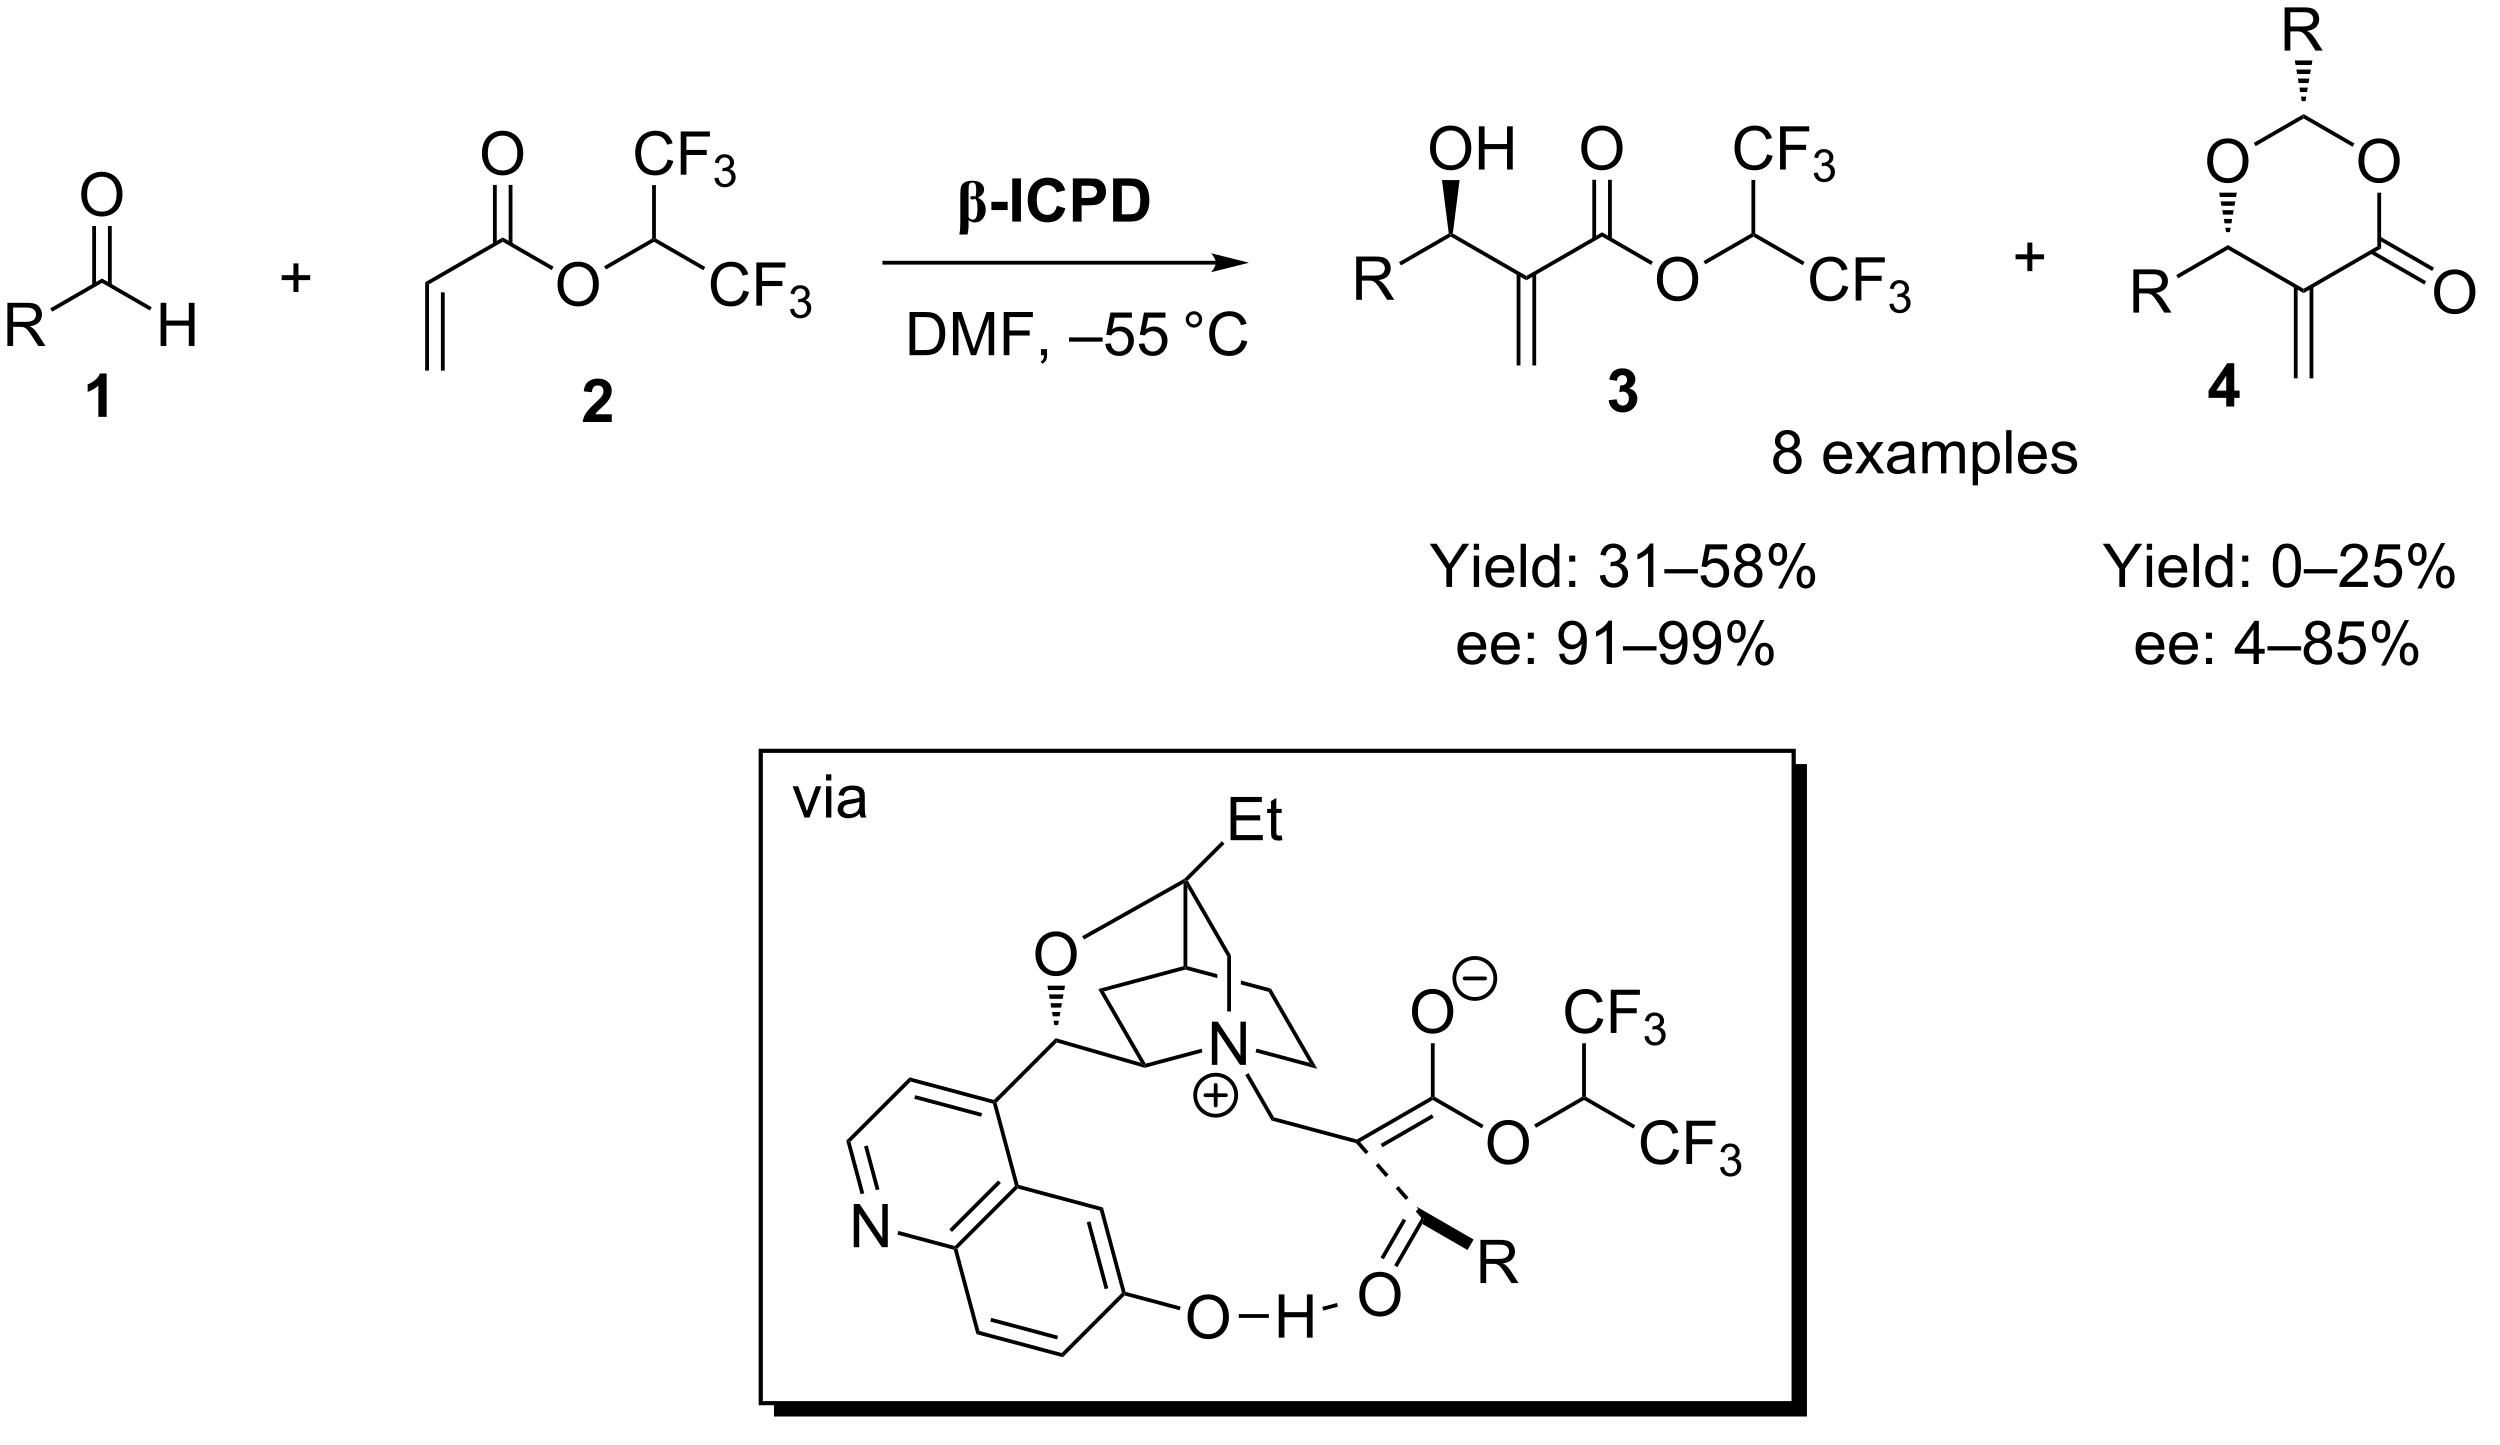 <?xml version="1.0" encoding="UTF-8"?>
<!DOCTYPE svg PUBLIC '-//W3C//DTD SVG 1.0//EN'
          'http://www.w3.org/TR/2001/REC-SVG-20010904/DTD/svg10.dtd'>
<svg stroke-dasharray="none" shape-rendering="auto" xmlns="http://www.w3.org/2000/svg" font-family="'Dialog'" text-rendering="auto" width="903" fill-opacity="1" color-interpolation="auto" color-rendering="auto" preserveAspectRatio="xMidYMid meet" font-size="12px" viewBox="0 0 903 522" fill="black" xmlns:xlink="http://www.w3.org/1999/xlink" stroke="black" image-rendering="auto" stroke-miterlimit="10" stroke-linecap="square" stroke-linejoin="miter" font-style="normal" stroke-width="1" height="522" stroke-dashoffset="0" font-weight="normal" stroke-opacity="1"
><!--Generated by the Batik Graphics2D SVG Generator--><defs id="genericDefs"
  /><g
  ><defs id="defs1"
    ><clipPath clipPathUnits="userSpaceOnUse" id="clipPath1"
      ><path d="M1.29 1.632 L339.553 1.632 L339.553 197.039 L1.29 197.039 L1.29 1.632 Z"
      /></clipPath
      ><clipPath clipPathUnits="userSpaceOnUse" id="clipPath2"
      ><path d="M24.981 53.785 L24.981 243.72 L353.301 243.72 L353.301 53.785 Z"
      /></clipPath
      ><clipPath clipPathUnits="userSpaceOnUse" id="clipPath3"
      ><path d="M24.981 53.785 L24.981 242.786 L352.867 242.786 L352.867 53.785 Z"
      /></clipPath
    ></defs
    ><g transform="scale(2.667,2.667) translate(-1.29,-1.632) matrix(1.029,0,0,1.029,-24.406,-53.691)"
    ><path d="M63.593 92.192 L63.593 90.632 L62.043 90.632 L62.043 89.98 L63.593 89.98 L63.593 88.432 L64.253 88.432 L64.253 89.98 L65.801 89.98 L65.801 90.632 L64.253 90.632 L64.253 92.192 L63.593 92.192 Z" stroke="none" clip-path="url(#clipPath3)"
    /></g
    ><g transform="matrix(2.743,0,0,2.743,-68.521,-147.528)"
    ><path d="M80.969 90.94 L81.469 91.229 L81.469 102.585 L80.969 102.585 ZM83.039 92.279 L83.039 102.585 L83.539 102.585 L83.539 92.279 Z" stroke="none" clip-path="url(#clipPath3)"
    /></g
    ><g transform="matrix(2.743,0,0,2.743,-68.521,-147.528)"
    ><path d="M81.469 91.229 L80.969 90.94 L91.177 85.045 L91.177 85.623 Z" stroke="none" clip-path="url(#clipPath3)"
    /></g
    ><g transform="matrix(2.743,0,0,2.743,-68.521,-147.528)"
    ><path d="M88.438 74.012 Q88.438 72.594 89.198 71.794 Q89.959 70.992 91.163 70.992 Q91.949 70.992 92.581 71.37 Q93.215 71.745 93.546 72.418 Q93.88 73.091 93.88 73.945 Q93.88 74.812 93.531 75.495 Q93.181 76.178 92.539 76.53 Q91.9 76.882 91.157 76.882 Q90.355 76.882 89.721 76.494 Q89.09 76.103 88.764 75.433 Q88.438 74.76 88.438 74.012 ZM89.214 74.022 Q89.214 75.052 89.765 75.645 Q90.319 76.235 91.155 76.235 Q92.004 76.235 92.552 75.637 Q93.104 75.039 93.104 73.942 Q93.104 73.246 92.868 72.728 Q92.633 72.211 92.18 71.926 Q91.729 71.639 91.165 71.639 Q90.366 71.639 89.788 72.19 Q89.214 72.739 89.214 74.022 Z" stroke="none" clip-path="url(#clipPath3)"
    /></g
    ><g transform="matrix(2.743,0,0,2.743,-68.521,-147.528)"
    ><path d="M92.462 85.932 L92.462 78.135 L91.962 78.135 L91.962 85.932 ZM90.392 85.932 L90.392 78.135 L89.892 78.135 L89.892 85.932 Z" stroke="none" clip-path="url(#clipPath3)"
    /></g
    ><g transform="matrix(2.743,0,0,2.743,-68.521,-147.528)"
    ><path d="M98.396 91.263 Q98.396 89.844 99.156 89.045 Q99.917 88.243 101.121 88.243 Q101.907 88.243 102.539 88.62 Q103.173 88.996 103.504 89.668 Q103.838 90.341 103.838 91.195 Q103.838 92.062 103.489 92.746 Q103.139 93.429 102.498 93.781 Q101.858 94.133 101.116 94.133 Q100.313 94.133 99.679 93.745 Q99.048 93.354 98.722 92.683 Q98.396 92.011 98.396 91.263 ZM99.172 91.273 Q99.172 92.303 99.723 92.896 Q100.277 93.486 101.113 93.486 Q101.962 93.486 102.51 92.888 Q103.062 92.29 103.062 91.193 Q103.062 90.497 102.826 89.979 Q102.591 89.462 102.138 89.177 Q101.688 88.89 101.123 88.89 Q100.324 88.89 99.747 89.441 Q99.172 89.989 99.172 91.273 Z" stroke="none" clip-path="url(#clipPath3)"
    /></g
    ><g transform="matrix(2.743,0,0,2.743,-68.521,-147.528)"
    ><path d="M91.177 85.623 L91.177 85.045 L97.876 88.913 L97.626 89.347 Z" stroke="none" clip-path="url(#clipPath3)"
    /></g
    ><g transform="matrix(2.743,0,0,2.743,-68.521,-147.528)"
    ><path d="M104.778 89.271 L104.528 88.838 L110.85 85.19 L111.1 85.334 L111.1 85.623 Z" stroke="none" clip-path="url(#clipPath3)"
    /></g
    ><g transform="matrix(2.743,0,0,2.743,-68.521,-147.528)"
    ><path d="M122.857 92.039 L123.61 92.228 Q123.374 93.157 122.758 93.646 Q122.142 94.133 121.255 94.133 Q120.334 94.133 119.756 93.757 Q119.182 93.382 118.879 92.673 Q118.579 91.961 118.579 91.146 Q118.579 90.256 118.918 89.596 Q119.26 88.934 119.886 88.589 Q120.512 88.245 121.265 88.245 Q122.119 88.245 122.701 88.68 Q123.284 89.115 123.514 89.904 L122.771 90.077 Q122.575 89.456 122.197 89.174 Q121.822 88.89 121.25 88.89 Q120.595 88.89 120.152 89.205 Q119.712 89.518 119.534 90.049 Q119.355 90.579 119.355 91.141 Q119.355 91.868 119.567 92.409 Q119.78 92.95 120.225 93.219 Q120.672 93.486 121.193 93.486 Q121.824 93.486 122.261 93.121 Q122.701 92.756 122.857 92.039 ZM124.576 94.034 L124.576 88.344 L128.417 88.344 L128.417 89.014 L125.329 89.014 L125.329 90.776 L128 90.776 L128 91.449 L125.329 91.449 L125.329 94.034 L124.576 94.034 Z" stroke="none" clip-path="url(#clipPath3)"
    /></g
    ><g transform="matrix(2.743,0,0,2.743,-68.521,-147.528)"
    ><path d="M129.014 94.497 L129.538 94.427 Q129.629 94.873 129.845 95.069 Q130.062 95.265 130.375 95.265 Q130.743 95.265 130.998 95.009 Q131.254 94.753 131.254 94.374 Q131.254 94.013 131.017 93.78 Q130.782 93.546 130.417 93.546 Q130.27 93.546 130.049 93.604 L130.107 93.144 Q130.159 93.15 130.19 93.15 Q130.526 93.15 130.794 92.975 Q131.062 92.8 131.062 92.435 Q131.062 92.148 130.866 91.96 Q130.672 91.77 130.363 91.77 Q130.056 91.77 129.853 91.962 Q129.649 92.154 129.59 92.538 L129.066 92.445 Q129.163 91.917 129.503 91.628 Q129.845 91.339 130.351 91.339 Q130.701 91.339 130.994 91.488 Q131.289 91.638 131.444 91.898 Q131.599 92.156 131.599 92.447 Q131.599 92.725 131.45 92.952 Q131.302 93.179 131.011 93.313 Q131.39 93.4 131.599 93.676 Q131.809 93.949 131.809 94.363 Q131.809 94.922 131.401 95.312 Q130.994 95.7 130.371 95.7 Q129.81 95.7 129.437 95.366 Q129.066 95.03 129.014 94.497 Z" stroke="none" clip-path="url(#clipPath3)"
    /></g
    ><g transform="matrix(2.743,0,0,2.743,-68.521,-147.528)"
    ><path d="M111.1 85.623 L111.1 85.334 L111.35 85.19 L117.85 88.943 L117.6 89.376 Z" stroke="none" clip-path="url(#clipPath3)"
    /></g
    ><g transform="matrix(2.743,0,0,2.743,-68.521,-147.528)"
    ><path d="M112.899 74.788 L113.652 74.977 Q113.416 75.906 112.8 76.395 Q112.184 76.882 111.297 76.882 Q110.375 76.882 109.798 76.507 Q109.224 76.132 108.921 75.422 Q108.621 74.711 108.621 73.895 Q108.621 73.005 108.96 72.345 Q109.302 71.683 109.928 71.339 Q110.554 70.995 111.307 70.995 Q112.161 70.995 112.743 71.429 Q113.326 71.864 113.556 72.653 L112.813 72.827 Q112.617 72.206 112.239 71.924 Q111.864 71.639 111.291 71.639 Q110.637 71.639 110.194 71.955 Q109.754 72.268 109.576 72.798 Q109.397 73.329 109.397 73.89 Q109.397 74.618 109.609 75.158 Q109.822 75.699 110.267 75.968 Q110.714 76.235 111.235 76.235 Q111.866 76.235 112.303 75.87 Q112.743 75.505 112.899 74.788 ZM114.618 76.784 L114.618 71.093 L118.459 71.093 L118.459 71.763 L115.371 71.763 L115.371 73.525 L118.042 73.525 L118.042 74.198 L115.371 74.198 L115.371 76.784 L114.618 76.784 Z" stroke="none" clip-path="url(#clipPath3)"
    /></g
    ><g transform="matrix(2.743,0,0,2.743,-68.521,-147.528)"
    ><path d="M119.056 77.246 L119.58 77.176 Q119.671 77.623 119.887 77.819 Q120.104 78.014 120.417 78.014 Q120.785 78.014 121.04 77.758 Q121.296 77.502 121.296 77.124 Q121.296 76.763 121.059 76.53 Q120.824 76.295 120.459 76.295 Q120.312 76.295 120.091 76.353 L120.149 75.893 Q120.201 75.899 120.232 75.899 Q120.568 75.899 120.836 75.724 Q121.104 75.55 121.104 75.185 Q121.104 74.897 120.908 74.709 Q120.713 74.519 120.405 74.519 Q120.098 74.519 119.894 74.711 Q119.691 74.903 119.632 75.287 L119.108 75.194 Q119.205 74.666 119.545 74.377 Q119.887 74.088 120.393 74.088 Q120.743 74.088 121.036 74.237 Q121.331 74.387 121.486 74.647 Q121.641 74.905 121.641 75.196 Q121.641 75.474 121.492 75.701 Q121.344 75.928 121.053 76.062 Q121.432 76.149 121.641 76.425 Q121.851 76.699 121.851 77.112 Q121.851 77.671 121.443 78.061 Q121.036 78.449 120.413 78.449 Q119.852 78.449 119.479 78.115 Q119.108 77.78 119.056 77.246 Z" stroke="none" clip-path="url(#clipPath3)"
    /></g
    ><g transform="matrix(2.743,0,0,2.743,-68.521,-147.528)"
    ><path d="M111.35 85.19 L111.1 85.334 L110.85 85.19 L110.85 78.149 L111.35 78.149 Z" stroke="none" clip-path="url(#clipPath3)"
    /></g
    ><g transform="matrix(2.743,0,0,2.743,-68.521,-147.528)"
    ><path d="M185.084 88.128 L141.427 88.128 L141.177 88.128 L141.177 88.628 L141.427 88.628 L185.084 88.628 L185.334 88.628 L185.334 88.128 L185.084 88.128 ZM189.459 88.378 L184.459 87.128 C184.459 87.128 185.084 87.831 185.084 88.378 C185.084 88.925 184.459 89.628 184.459 89.628 Z" stroke="none" clip-path="url(#clipPath3)"
    /></g
    ><g transform="matrix(2.743,0,0,2.743,-68.521,-147.528)"
    ><path d="M203.564 93.258 L203.564 87.567 L206.087 87.567 Q206.847 87.567 207.243 87.72 Q207.639 87.872 207.875 88.261 Q208.113 88.649 208.113 89.12 Q208.113 89.725 207.72 90.142 Q207.329 90.556 206.508 90.667 Q206.809 90.812 206.964 90.952 Q207.293 91.255 207.588 91.708 L208.579 93.258 L207.632 93.258 L206.879 92.073 Q206.547 91.56 206.333 91.288 Q206.12 91.017 205.952 90.908 Q205.784 90.799 205.608 90.758 Q205.481 90.729 205.189 90.729 L204.316 90.729 L204.316 93.258 L203.564 93.258 ZM204.316 90.077 L205.934 90.077 Q206.452 90.077 206.741 89.971 Q207.034 89.865 207.184 89.63 Q207.337 89.394 207.337 89.12 Q207.337 88.716 207.042 88.457 Q206.749 88.196 206.118 88.196 L204.316 88.196 L204.316 90.077 Z" stroke="none" clip-path="url(#clipPath3)"
    /></g
    ><g transform="matrix(2.743,0,0,2.743,-68.521,-147.528)"
    ><path d="M209.458 88.736 L209.208 88.302 L215.753 84.523 L216.02 84.657 L216.02 84.946 Z" stroke="none" clip-path="url(#clipPath3)"
    /></g
    ><g transform="matrix(2.743,0,0,2.743,-68.521,-147.528)"
    ><path d="M213.281 73.335 Q213.281 71.917 214.042 71.118 Q214.803 70.315 216.006 70.315 Q216.793 70.315 217.424 70.693 Q218.058 71.069 218.389 71.741 Q218.723 72.414 218.723 73.268 Q218.723 74.135 218.374 74.818 Q218.024 75.501 217.383 75.853 Q216.744 76.205 216.001 76.205 Q215.198 76.205 214.565 75.817 Q213.933 75.427 213.607 74.756 Q213.281 74.083 213.281 73.335 ZM214.057 73.346 Q214.057 74.376 214.608 74.968 Q215.162 75.558 215.998 75.558 Q216.847 75.558 217.396 74.961 Q217.947 74.363 217.947 73.266 Q217.947 72.57 217.711 72.052 Q217.476 71.534 217.023 71.25 Q216.573 70.962 216.008 70.962 Q215.209 70.962 214.632 71.514 Q214.057 72.062 214.057 73.346 ZM219.716 76.107 L219.716 70.416 L220.469 70.416 L220.469 72.753 L223.427 72.753 L223.427 70.416 L224.18 70.416 L224.18 76.107 L223.427 76.107 L223.427 73.424 L220.469 73.424 L220.469 76.107 L219.716 76.107 Z" stroke="none" clip-path="url(#clipPath3)"
    /></g
    ><g transform="matrix(2.743,0,0,2.743,-68.521,-147.528)"
    ><path d="M216.287 84.523 L216.02 84.657 L215.753 84.523 L214.86 77.499 L217.18 77.499 Z" stroke="none" clip-path="url(#clipPath3)"
    /></g
    ><g transform="matrix(2.743,0,0,2.743,-68.521,-147.528)"
    ><path d="M216.02 84.946 L216.02 84.657 L216.287 84.523 L225.978 90.119 L225.978 90.696 Z" stroke="none" clip-path="url(#clipPath3)"
    /></g
    ><g transform="matrix(2.743,0,0,2.743,-68.521,-147.528)"
    ><path d="M224.693 89.81 L224.693 101.908 L225.193 101.908 L225.193 89.81 ZM226.763 89.811 L226.763 101.908 L227.263 101.908 L227.263 89.811 Z" stroke="none" clip-path="url(#clipPath3)"
    /></g
    ><g transform="matrix(2.743,0,0,2.743,-68.521,-147.528)"
    ><path d="M225.978 90.696 L225.978 90.119 L235.943 84.369 L235.943 84.946 Z" stroke="none" clip-path="url(#clipPath3)"
    /></g
    ><g transform="matrix(2.743,0,0,2.743,-68.521,-147.528)"
    ><path d="M233.204 73.335 Q233.204 71.917 233.965 71.118 Q234.726 70.315 235.929 70.315 Q236.716 70.315 237.347 70.693 Q237.981 71.069 238.312 71.741 Q238.646 72.414 238.646 73.268 Q238.646 74.135 238.297 74.818 Q237.947 75.501 237.306 75.853 Q236.666 76.205 235.924 76.205 Q235.121 76.205 234.487 75.817 Q233.856 75.427 233.53 74.756 Q233.204 74.083 233.204 73.335 ZM233.98 73.346 Q233.98 74.376 234.531 74.968 Q235.085 75.558 235.921 75.558 Q236.77 75.558 237.319 74.961 Q237.87 74.363 237.87 73.266 Q237.87 72.57 237.634 72.052 Q237.399 71.534 236.946 71.25 Q236.496 70.962 235.931 70.962 Q235.132 70.962 234.555 71.514 Q233.98 72.062 233.98 73.346 Z" stroke="none" clip-path="url(#clipPath3)"
    /></g
    ><g transform="matrix(2.743,0,0,2.743,-68.521,-147.528)"
    ><path d="M237.228 85.255 L237.228 77.459 L236.728 77.459 L236.728 85.255 ZM235.158 85.255 L235.158 77.459 L234.658 77.459 L234.658 85.255 Z" stroke="none" clip-path="url(#clipPath3)"
    /></g
    ><g transform="matrix(2.743,0,0,2.743,-68.521,-147.528)"
    ><path d="M243.162 90.586 Q243.162 89.168 243.923 88.368 Q244.684 87.566 245.887 87.566 Q246.674 87.566 247.305 87.944 Q247.939 88.319 248.27 88.992 Q248.604 89.665 248.604 90.519 Q248.604 91.386 248.255 92.069 Q247.905 92.752 247.264 93.104 Q246.624 93.456 245.882 93.456 Q245.079 93.456 244.445 93.068 Q243.814 92.677 243.488 92.007 Q243.162 91.334 243.162 90.586 ZM243.938 90.597 Q243.938 91.626 244.489 92.219 Q245.043 92.809 245.879 92.809 Q246.728 92.809 247.276 92.211 Q247.828 91.614 247.828 90.516 Q247.828 89.82 247.592 89.303 Q247.357 88.785 246.904 88.5 Q246.454 88.213 245.889 88.213 Q245.09 88.213 244.513 88.764 Q243.938 89.313 243.938 90.597 Z" stroke="none" clip-path="url(#clipPath3)"
    /></g
    ><g transform="matrix(2.743,0,0,2.743,-68.521,-147.528)"
    ><path d="M235.943 84.946 L235.943 84.369 L242.642 88.237 L242.392 88.67 Z" stroke="none" clip-path="url(#clipPath3)"
    /></g
    ><g transform="matrix(2.743,0,0,2.743,-68.521,-147.528)"
    ><path d="M249.543 88.593 L249.293 88.16 L255.609 84.513 L255.859 84.657 L255.859 84.946 Z" stroke="none" clip-path="url(#clipPath3)"
    /></g
    ><g transform="matrix(2.743,0,0,2.743,-68.521,-147.528)"
    ><path d="M267.616 91.362 L268.369 91.552 Q268.134 92.481 267.518 92.97 Q266.902 93.456 266.014 93.456 Q265.093 93.456 264.516 93.081 Q263.941 92.706 263.639 91.997 Q263.338 91.285 263.338 90.47 Q263.338 89.579 263.677 88.92 Q264.019 88.257 264.645 87.913 Q265.272 87.569 266.025 87.569 Q266.879 87.569 267.461 88.004 Q268.043 88.438 268.274 89.228 L267.531 89.401 Q267.334 88.78 266.956 88.498 Q266.581 88.213 266.009 88.213 Q265.354 88.213 264.912 88.529 Q264.472 88.842 264.293 89.373 Q264.115 89.903 264.115 90.465 Q264.115 91.192 264.327 91.733 Q264.539 92.273 264.984 92.543 Q265.432 92.809 265.952 92.809 Q266.584 92.809 267.021 92.444 Q267.461 92.079 267.616 91.362 ZM269.336 93.358 L269.336 87.667 L273.176 87.667 L273.176 88.337 L270.089 88.337 L270.089 90.1 L272.76 90.1 L272.76 90.772 L270.089 90.772 L270.089 93.358 L269.336 93.358 Z" stroke="none" clip-path="url(#clipPath3)"
    /></g
    ><g transform="matrix(2.743,0,0,2.743,-68.521,-147.528)"
    ><path d="M273.774 93.82 L274.298 93.75 Q274.389 94.197 274.604 94.393 Q274.822 94.589 275.134 94.589 Q275.503 94.589 275.757 94.332 Q276.013 94.076 276.013 93.698 Q276.013 93.337 275.776 93.104 Q275.542 92.869 275.177 92.869 Q275.029 92.869 274.808 92.927 L274.866 92.467 Q274.919 92.473 274.95 92.473 Q275.286 92.473 275.553 92.298 Q275.821 92.124 275.821 91.759 Q275.821 91.472 275.625 91.283 Q275.431 91.093 275.122 91.093 Q274.816 91.093 274.612 91.285 Q274.408 91.477 274.35 91.862 L273.826 91.769 Q273.923 91.241 274.263 90.951 Q274.604 90.662 275.111 90.662 Q275.46 90.662 275.753 90.812 Q276.048 90.961 276.204 91.221 Q276.359 91.479 276.359 91.77 Q276.359 92.048 276.209 92.275 Q276.062 92.502 275.771 92.636 Q276.149 92.724 276.359 92.999 Q276.568 93.273 276.568 93.686 Q276.568 94.245 276.161 94.635 Q275.753 95.023 275.13 95.023 Q274.569 95.023 274.197 94.69 Q273.826 94.354 273.774 93.82 Z" stroke="none" clip-path="url(#clipPath3)"
    /></g
    ><g transform="matrix(2.743,0,0,2.743,-68.521,-147.528)"
    ><path d="M255.859 84.946 L255.859 84.657 L256.109 84.513 L262.609 88.266 L262.359 88.699 Z" stroke="none" clip-path="url(#clipPath3)"
    /></g
    ><g transform="matrix(2.743,0,0,2.743,-68.521,-147.528)"
    ><path d="M257.658 74.112 L258.411 74.301 Q258.176 75.23 257.56 75.719 Q256.944 76.205 256.056 76.205 Q255.135 76.205 254.558 75.83 Q253.983 75.455 253.68 74.746 Q253.38 74.034 253.38 73.219 Q253.38 72.329 253.719 71.669 Q254.061 71.006 254.687 70.662 Q255.313 70.318 256.067 70.318 Q256.921 70.318 257.503 70.753 Q258.085 71.188 258.315 71.977 L257.573 72.15 Q257.376 71.529 256.998 71.247 Q256.623 70.962 256.051 70.962 Q255.396 70.962 254.954 71.278 Q254.514 71.591 254.335 72.122 Q254.157 72.652 254.157 73.214 Q254.157 73.941 254.369 74.482 Q254.581 75.023 255.026 75.292 Q255.474 75.558 255.994 75.558 Q256.625 75.558 257.063 75.194 Q257.503 74.829 257.658 74.112 ZM259.378 76.107 L259.378 70.416 L263.218 70.416 L263.218 71.087 L260.131 71.087 L260.131 72.849 L262.801 72.849 L262.801 73.522 L260.131 73.522 L260.131 76.107 L259.378 76.107 Z" stroke="none" clip-path="url(#clipPath3)"
    /></g
    ><g transform="matrix(2.743,0,0,2.743,-68.521,-147.528)"
    ><path d="M263.815 76.569 L264.339 76.499 Q264.431 76.946 264.646 77.142 Q264.864 77.338 265.176 77.338 Q265.545 77.338 265.799 77.082 Q266.055 76.826 266.055 76.447 Q266.055 76.086 265.818 75.853 Q265.584 75.618 265.219 75.618 Q265.071 75.618 264.85 75.677 L264.908 75.217 Q264.961 75.222 264.992 75.222 Q265.327 75.222 265.595 75.048 Q265.863 74.873 265.863 74.508 Q265.863 74.221 265.667 74.033 Q265.473 73.842 265.164 73.842 Q264.858 73.842 264.654 74.035 Q264.45 74.227 264.392 74.611 L263.868 74.518 Q263.965 73.99 264.305 73.701 Q264.646 73.412 265.153 73.412 Q265.502 73.412 265.795 73.561 Q266.09 73.71 266.245 73.971 Q266.401 74.229 266.401 74.52 Q266.401 74.797 266.251 75.025 Q266.104 75.251 265.813 75.385 Q266.191 75.473 266.401 75.748 Q266.61 76.022 266.61 76.436 Q266.61 76.995 266.203 77.385 Q265.795 77.773 265.172 77.773 Q264.611 77.773 264.239 77.439 Q263.868 77.103 263.815 76.569 Z" stroke="none" clip-path="url(#clipPath3)"
    /></g
    ><g transform="matrix(2.743,0,0,2.743,-68.521,-147.528)"
    ><path d="M256.109 84.513 L255.859 84.657 L255.609 84.513 L255.609 77.473 L256.109 77.473 Z" stroke="none" clip-path="url(#clipPath3)"
    /></g
    ><g transform="matrix(2.743,0,0,2.743,-68.521,-147.528)"
    ><path d="M152.373 84.666 L151.294 84.666 Q151.434 84.159 151.434 83.23 L151.434 79.32 Q151.434 78.642 151.553 78.313 Q151.675 77.985 152.037 77.783 Q152.402 77.581 153.007 77.581 Q153.776 77.581 154.172 77.915 Q154.568 78.249 154.568 78.751 Q154.568 79.421 153.748 79.806 Q154.78 80.314 154.78 81.416 Q154.78 82.092 154.392 82.583 Q154.004 83.075 153.328 83.075 Q152.914 83.075 152.521 82.767 L152.521 83.355 Q152.521 84.123 152.373 84.666 ZM152.521 82.387 Q152.744 82.702 153.054 82.702 Q153.383 82.702 153.541 82.368 Q153.698 82.035 153.698 81.191 Q153.698 80.236 153.414 79.954 Q153.248 80.047 153.07 80.047 Q152.746 80.047 152.746 79.822 Q152.746 79.6 153.062 79.6 Q153.256 79.6 153.414 79.685 Q153.53 79.367 153.53 78.813 Q153.53 78.238 153.416 78.034 Q153.305 77.827 152.992 77.827 Q152.728 77.827 152.624 78.021 Q152.521 78.215 152.521 78.862 L152.521 82.387 Z" stroke="none" clip-path="url(#clipPath3)"
    /></g
    ><g transform="matrix(2.743,0,0,2.743,-68.521,-147.528)"
    ><path d="M155.528 81.447 L155.528 80.358 L157.671 80.358 L157.671 81.447 L155.528 81.447 ZM158.271 82.966 L158.271 77.275 L159.42 77.275 L159.42 82.966 L158.271 82.966 ZM164.157 80.873 L165.27 81.227 Q165.014 82.159 164.419 82.612 Q163.823 83.065 162.907 83.065 Q161.774 83.065 161.044 82.291 Q160.314 81.514 160.314 80.171 Q160.314 78.751 161.047 77.964 Q161.781 77.177 162.977 77.177 Q164.02 77.177 164.672 77.796 Q165.06 78.161 165.255 78.844 L164.118 79.115 Q164.018 78.673 163.697 78.417 Q163.376 78.161 162.918 78.161 Q162.286 78.161 161.89 78.616 Q161.497 79.069 161.497 80.086 Q161.497 81.165 161.885 81.623 Q162.273 82.081 162.894 82.081 Q163.352 82.081 163.681 81.791 Q164.012 81.499 164.157 80.873 ZM166.257 82.966 L166.257 77.275 L168.1 77.275 Q169.148 77.275 169.466 77.361 Q169.955 77.488 170.284 77.917 Q170.615 78.347 170.615 79.025 Q170.615 79.55 170.424 79.907 Q170.235 80.264 169.942 80.469 Q169.65 80.671 169.347 80.738 Q168.936 80.818 168.154 80.818 L167.406 80.818 L167.406 82.966 L166.257 82.966 ZM167.406 78.238 L167.406 79.853 L168.035 79.853 Q168.713 79.853 168.941 79.765 Q169.171 79.674 169.301 79.486 Q169.433 79.294 169.433 79.04 Q169.433 78.73 169.249 78.528 Q169.068 78.326 168.788 78.277 Q168.581 78.238 167.96 78.238 L167.406 78.238 ZM171.555 77.275 L173.656 77.275 Q174.365 77.275 174.738 77.384 Q175.24 77.532 175.597 77.91 Q175.954 78.285 176.14 78.831 Q176.327 79.374 176.327 80.174 Q176.327 80.878 176.151 81.385 Q175.939 82.006 175.543 82.392 Q175.242 82.682 174.735 82.845 Q174.355 82.966 173.718 82.966 L171.555 82.966 L171.555 77.275 ZM172.704 78.238 L172.704 82.006 L173.563 82.006 Q174.044 82.006 174.256 81.952 Q174.536 81.882 174.72 81.716 Q174.906 81.548 175.023 81.168 Q175.139 80.785 175.139 80.125 Q175.139 79.465 175.023 79.113 Q174.906 78.758 174.696 78.562 Q174.487 78.362 174.163 78.293 Q173.923 78.238 173.221 78.238 L172.704 78.238 Z" stroke="none" clip-path="url(#clipPath3)"
    /></g
    ><g transform="matrix(2.743,0,0,2.743,-68.521,-147.528)"
    ><path d="M144.747 100.555 L144.747 94.865 L146.708 94.865 Q147.371 94.865 147.72 94.945 Q148.209 95.059 148.556 95.354 Q149.006 95.734 149.229 96.327 Q149.451 96.917 149.451 97.678 Q149.451 98.327 149.299 98.829 Q149.149 99.329 148.911 99.657 Q148.675 99.983 148.393 100.172 Q148.113 100.361 147.715 100.46 Q147.316 100.555 146.801 100.555 L144.747 100.555 ZM145.5 99.882 L146.716 99.882 Q147.278 99.882 147.599 99.779 Q147.919 99.673 148.108 99.484 Q148.377 99.215 148.525 98.764 Q148.675 98.312 148.675 97.667 Q148.675 96.774 148.383 96.296 Q148.09 95.814 147.671 95.651 Q147.368 95.535 146.695 95.535 L145.5 95.535 L145.5 99.882 ZM150.465 100.555 L150.465 94.865 L151.598 94.865 L152.946 98.894 Q153.133 99.455 153.218 99.735 Q153.314 99.424 153.521 98.824 L154.882 94.865 L155.897 94.865 L155.897 100.555 L155.169 100.555 L155.169 95.791 L153.516 100.555 L152.838 100.555 L151.192 95.711 L151.192 100.555 L150.465 100.555 ZM157.149 100.555 L157.149 94.865 L160.989 94.865 L160.989 95.535 L157.902 95.535 L157.902 97.297 L160.573 97.297 L160.573 97.97 L157.902 97.97 L157.902 100.555 L157.149 100.555 ZM162.06 100.555 L162.06 99.758 L162.857 99.758 L162.857 100.555 Q162.857 100.995 162.701 101.264 Q162.546 101.534 162.207 101.681 L162.013 101.383 Q162.236 101.285 162.339 101.096 Q162.445 100.91 162.456 100.555 L162.06 100.555 ZM165.755 98.777 L165.755 98.213 L170.178 98.213 L170.178 98.777 L165.755 98.777 ZM170.523 99.065 L171.256 99.003 Q171.339 99.538 171.633 99.807 Q171.931 100.076 172.35 100.076 Q172.855 100.076 173.204 99.696 Q173.554 99.316 173.554 98.687 Q173.554 98.089 173.217 97.745 Q172.883 97.398 172.34 97.398 Q172.001 97.398 171.729 97.553 Q171.458 97.706 171.302 97.949 L170.648 97.864 L171.199 94.942 L174.027 94.942 L174.027 95.61 L171.758 95.61 L171.45 97.139 Q171.962 96.782 172.526 96.782 Q173.272 96.782 173.784 97.3 Q174.297 97.815 174.297 98.625 Q174.297 99.398 173.846 99.96 Q173.298 100.654 172.35 100.654 Q171.574 100.654 171.082 100.219 Q170.593 99.781 170.523 99.065 ZM174.945 99.065 L175.677 99.003 Q175.76 99.538 176.055 99.807 Q176.352 100.076 176.772 100.076 Q177.276 100.076 177.626 99.696 Q177.975 99.316 177.975 98.687 Q177.975 98.089 177.639 97.745 Q177.305 97.398 176.761 97.398 Q176.422 97.398 176.151 97.553 Q175.879 97.706 175.724 97.949 L175.069 97.864 L175.62 94.942 L178.449 94.942 L178.449 95.61 L176.179 95.61 L175.871 97.139 Q176.384 96.782 176.948 96.782 Q177.693 96.782 178.206 97.3 Q178.718 97.815 178.718 98.625 Q178.718 99.398 178.268 99.96 Q177.719 100.654 176.772 100.654 Q175.995 100.654 175.504 100.219 Q175.015 99.781 174.945 99.065 Z" stroke="none" clip-path="url(#clipPath3)"
    /></g
    ><g transform="matrix(2.743,0,0,2.743,-68.521,-147.528)"
    ><path d="M181.127 95.843 Q181.127 95.395 181.442 95.082 Q181.761 94.766 182.203 94.766 Q182.653 94.766 182.967 95.082 Q183.282 95.395 183.282 95.843 Q183.282 96.288 182.964 96.606 Q182.648 96.922 182.203 96.922 Q181.761 96.922 181.442 96.609 Q181.127 96.293 181.127 95.843 ZM181.551 95.843 Q181.551 96.115 181.743 96.306 Q181.934 96.498 182.206 96.498 Q182.475 96.498 182.666 96.306 Q182.858 96.115 182.858 95.843 Q182.858 95.571 182.666 95.379 Q182.475 95.185 182.206 95.185 Q181.934 95.185 181.743 95.379 Q181.551 95.571 181.551 95.843 ZM188.483 98.56 L189.236 98.749 Q189 99.678 188.384 100.167 Q187.768 100.654 186.881 100.654 Q185.959 100.654 185.382 100.278 Q184.808 99.903 184.505 99.194 Q184.205 98.482 184.205 97.667 Q184.205 96.777 184.544 96.117 Q184.886 95.455 185.512 95.11 Q186.138 94.766 186.891 94.766 Q187.745 94.766 188.327 95.201 Q188.91 95.636 189.14 96.425 L188.397 96.598 Q188.201 95.977 187.823 95.695 Q187.447 95.411 186.876 95.411 Q186.221 95.411 185.778 95.726 Q185.338 96.039 185.16 96.57 Q184.981 97.1 184.981 97.662 Q184.981 98.389 185.194 98.93 Q185.406 99.471 185.851 99.74 Q186.298 100.007 186.819 100.007 Q187.45 100.007 187.887 99.642 Q188.327 99.277 188.483 98.56 Z" stroke="none" clip-path="url(#clipPath3)"
    /></g
    ><g transform="matrix(2.743,0,0,2.743,-68.521,-147.528)"
    ><path d="M291.941 89.487 L291.941 87.926 L290.391 87.926 L290.391 87.274 L291.941 87.274 L291.941 85.726 L292.601 85.726 L292.601 87.274 L294.148 87.274 L294.148 87.926 L292.601 87.926 L292.601 89.487 L291.941 89.487 Z" stroke="none" clip-path="url(#clipPath3)"
    /></g
    ><g transform="matrix(2.743,0,0,2.743,-68.521,-147.528)"
    ><path d="M305.904 94.949 L305.904 89.258 L308.428 89.258 Q309.188 89.258 309.584 89.411 Q309.98 89.564 310.216 89.952 Q310.454 90.34 310.454 90.811 Q310.454 91.416 310.06 91.833 Q309.67 92.247 308.849 92.359 Q309.149 92.503 309.305 92.643 Q309.633 92.946 309.928 93.399 L310.92 94.949 L309.972 94.949 L309.219 93.764 Q308.888 93.251 308.673 92.98 Q308.461 92.708 308.293 92.599 Q308.125 92.49 307.949 92.449 Q307.822 92.421 307.529 92.421 L306.657 92.421 L306.657 94.949 L305.904 94.949 ZM306.657 91.769 L308.275 91.769 Q308.792 91.769 309.082 91.662 Q309.375 91.556 309.525 91.321 Q309.677 91.085 309.677 90.811 Q309.677 90.407 309.382 90.148 Q309.09 89.887 308.459 89.887 L306.657 89.887 L306.657 91.769 Z" stroke="none" clip-path="url(#clipPath3)"
    /></g
    ><g transform="matrix(2.743,0,0,2.743,-68.521,-147.528)"
    ><path d="M318.361 86.06 L318.361 86.638 L311.799 90.427 L311.549 89.994 Z" stroke="none" clip-path="url(#clipPath3)"
    /></g
    ><g transform="matrix(2.743,0,0,2.743,-68.521,-147.528)"
    ><path d="M318.361 86.638 L318.361 86.06 L328.319 91.81 L328.319 92.388 Z" stroke="none" clip-path="url(#clipPath3)"
    /></g
    ><g transform="matrix(2.743,0,0,2.743,-68.521,-147.528)"
    ><path d="M327.034 91.501 L327.034 103.6 L327.534 103.6 L327.534 91.501 ZM329.104 91.501 L329.104 103.6 L329.604 103.6 L329.604 91.501 Z" stroke="none" clip-path="url(#clipPath3)"
    /></g
    ><g transform="matrix(2.743,0,0,2.743,-68.521,-147.528)"
    ><path d="M328.319 92.388 L328.319 91.81 L338.027 86.204 L338.527 86.493 Z" stroke="none" clip-path="url(#clipPath3)"
    /></g
    ><g transform="matrix(2.743,0,0,2.743,-68.521,-147.528)"
    ><path d="M345.502 92.277 Q345.502 90.859 346.263 90.059 Q347.024 89.257 348.228 89.257 Q349.014 89.257 349.646 89.635 Q350.28 90.01 350.611 90.683 Q350.945 91.356 350.945 92.21 Q350.945 93.077 350.596 93.76 Q350.246 94.443 349.604 94.795 Q348.965 95.147 348.222 95.147 Q347.42 95.147 346.786 94.759 Q346.155 94.368 345.829 93.698 Q345.502 93.025 345.502 92.277 ZM346.279 92.288 Q346.279 93.318 346.83 93.91 Q347.384 94.5 348.22 94.5 Q349.069 94.5 349.617 93.903 Q350.168 93.305 350.168 92.207 Q350.168 91.511 349.933 90.994 Q349.697 90.476 349.245 90.192 Q348.794 89.904 348.23 89.904 Q347.43 89.904 346.853 90.456 Q346.279 91.004 346.279 92.288 Z" stroke="none" clip-path="url(#clipPath3)"
    /></g
    ><g transform="matrix(2.743,0,0,2.743,-68.521,-147.528)"
    ><path d="M337.117 87.163 L344.215 91.259 L344.465 90.826 L337.367 86.73 ZM338.152 85.37 L345.25 89.466 L345.5 89.032 L338.402 84.937 Z" stroke="none" clip-path="url(#clipPath3)"
    /></g
    ><g transform="matrix(2.743,0,0,2.743,-68.521,-147.528)"
    ><path d="M335.538 75.027 Q335.538 73.609 336.298 72.809 Q337.059 72.007 338.263 72.007 Q339.05 72.007 339.681 72.384 Q340.315 72.76 340.646 73.433 Q340.98 74.105 340.98 74.959 Q340.98 75.826 340.631 76.51 Q340.281 77.193 339.639 77.545 Q339 77.897 338.258 77.897 Q337.455 77.897 336.821 77.508 Q336.19 77.118 335.864 76.447 Q335.538 75.775 335.538 75.027 ZM336.314 75.037 Q336.314 76.067 336.865 76.66 Q337.419 77.25 338.255 77.25 Q339.104 77.25 339.652 76.652 Q340.204 76.054 340.204 74.957 Q340.204 74.261 339.968 73.743 Q339.733 73.225 339.28 72.941 Q338.829 72.654 338.265 72.654 Q337.466 72.654 336.889 73.205 Q336.314 73.753 336.314 75.037 Z" stroke="none" clip-path="url(#clipPath3)"
    /></g
    ><g transform="matrix(2.743,0,0,2.743,-68.521,-147.528)"
    ><path d="M338.527 86.493 L338.027 86.204 L338.027 79.15 L338.527 79.15 Z" stroke="none" clip-path="url(#clipPath3)"
    /></g
    ><g transform="matrix(2.743,0,0,2.743,-68.521,-147.528)"
    ><path d="M315.622 75.027 Q315.622 73.609 316.382 72.809 Q317.143 72.007 318.347 72.007 Q319.133 72.007 319.765 72.384 Q320.399 72.76 320.73 73.433 Q321.064 74.105 321.064 74.959 Q321.064 75.826 320.715 76.51 Q320.365 77.193 319.723 77.545 Q319.084 77.897 318.341 77.897 Q317.539 77.897 316.905 77.508 Q316.274 77.118 315.948 76.447 Q315.622 75.775 315.622 75.027 ZM316.398 75.037 Q316.398 76.067 316.949 76.66 Q317.503 77.25 318.339 77.25 Q319.188 77.25 319.736 76.652 Q320.288 76.054 320.288 74.957 Q320.288 74.261 320.052 73.743 Q319.817 73.225 319.364 72.941 Q318.913 72.654 318.349 72.654 Q317.55 72.654 316.973 73.205 Q316.398 73.753 316.398 75.037 Z" stroke="none" clip-path="url(#clipPath3)"
    /></g
    ><g transform="matrix(2.743,0,0,2.743,-68.521,-147.528)"
    ><path d="M318.111 84.349 L318.01 83.771 L318.712 83.771 L318.611 84.349 ZM317.909 83.194 L317.808 82.616 L318.914 82.616 L318.813 83.194 ZM317.707 82.038 L317.606 81.46 L319.117 81.46 L319.015 82.038 ZM317.504 80.883 L317.403 80.305 L319.319 80.305 L319.218 80.883 ZM317.302 79.728 L317.201 79.15 L319.521 79.15 L319.42 79.728 Z" stroke="none" clip-path="url(#clipPath3)"
    /></g
    ><g transform="matrix(2.743,0,0,2.743,-68.521,-147.528)"
    ><path d="M322.003 73.034 L321.753 72.601 L328.319 68.809 L328.319 69.387 Z" stroke="none" clip-path="url(#clipPath3)"
    /></g
    ><g transform="matrix(2.743,0,0,2.743,-68.521,-147.528)"
    ><path d="M328.319 69.387 L328.319 68.809 L335.018 72.677 L334.768 73.111 Z" stroke="none" clip-path="url(#clipPath3)"
    /></g
    ><g transform="matrix(2.743,0,0,2.743,-68.521,-147.528)"
    ><path d="M325.82 60.448 L325.82 54.757 L328.344 54.757 Q329.104 54.757 329.5 54.91 Q329.896 55.062 330.132 55.45 Q330.37 55.839 330.37 56.31 Q330.37 56.915 329.976 57.332 Q329.586 57.746 328.765 57.857 Q329.066 58.002 329.221 58.142 Q329.55 58.445 329.844 58.898 L330.836 60.448 L329.889 60.448 L329.135 59.262 Q328.804 58.75 328.589 58.478 Q328.377 58.206 328.209 58.098 Q328.041 57.989 327.865 57.948 Q327.738 57.919 327.446 57.919 L326.573 57.919 L326.573 60.448 L325.82 60.448 ZM326.573 57.267 L328.191 57.267 Q328.708 57.267 328.998 57.161 Q329.291 57.055 329.441 56.819 Q329.594 56.584 329.594 56.31 Q329.594 55.906 329.298 55.647 Q329.006 55.386 328.375 55.386 L326.573 55.386 L326.573 57.267 Z" stroke="none" clip-path="url(#clipPath3)"
    /></g
    ><g transform="matrix(2.743,0,0,2.743,-68.521,-147.528)"
    ><path d="M328.069 67.098 L327.968 66.504 L328.67 66.504 L328.569 67.098 ZM327.867 65.909 L327.766 65.315 L328.872 65.315 L328.771 65.909 ZM327.665 64.72 L327.563 64.126 L329.075 64.126 L328.974 64.72 ZM327.462 63.531 L327.361 62.937 L329.277 62.937 L329.176 63.531 ZM327.26 62.342 L327.159 61.748 L329.479 61.748 L329.378 62.342 Z" stroke="none" clip-path="url(#clipPath3)"
    /></g
    ><g transform="matrix(2.743,0,0,2.743,-68.521,-147.528)"
    ><path d="M25.953 99.346 L25.953 93.656 L28.477 93.656 Q29.237 93.656 29.633 93.808 Q30.029 93.961 30.265 94.349 Q30.503 94.737 30.503 95.208 Q30.503 95.814 30.109 96.231 Q29.719 96.644 28.898 96.756 Q29.198 96.901 29.354 97.04 Q29.682 97.343 29.977 97.796 L30.969 99.346 L30.021 99.346 L29.268 98.161 Q28.937 97.649 28.722 97.377 Q28.51 97.105 28.342 96.996 Q28.174 96.888 27.998 96.846 Q27.871 96.818 27.578 96.818 L26.706 96.818 L26.706 99.346 L25.953 99.346 ZM26.706 96.166 L28.324 96.166 Q28.841 96.166 29.131 96.06 Q29.424 95.954 29.574 95.718 Q29.726 95.483 29.726 95.208 Q29.726 94.805 29.431 94.546 Q29.139 94.284 28.508 94.284 L26.706 94.284 L26.706 96.166 Z" stroke="none" clip-path="url(#clipPath3)"
    /></g
    ><g transform="matrix(2.743,0,0,2.743,-68.521,-147.528)"
    ><path d="M31.848 94.824 L31.598 94.391 L38.41 90.457 L38.41 91.035 Z" stroke="none" clip-path="url(#clipPath3)"
    /></g
    ><g transform="matrix(2.743,0,0,2.743,-68.521,-147.528)"
    ><path d="M35.671 79.424 Q35.671 78.006 36.431 77.206 Q37.192 76.404 38.396 76.404 Q39.182 76.404 39.814 76.782 Q40.448 77.157 40.779 77.83 Q41.113 78.503 41.113 79.357 Q41.113 80.224 40.764 80.907 Q40.414 81.59 39.773 81.942 Q39.133 82.294 38.391 82.294 Q37.588 82.294 36.954 81.906 Q36.323 81.515 35.997 80.845 Q35.671 80.172 35.671 79.424 ZM36.447 79.434 Q36.447 80.464 36.998 81.057 Q37.552 81.647 38.388 81.647 Q39.237 81.647 39.785 81.049 Q40.337 80.451 40.337 79.354 Q40.337 78.658 40.101 78.14 Q39.866 77.623 39.413 77.338 Q38.962 77.051 38.398 77.051 Q37.599 77.051 37.022 77.602 Q36.447 78.151 36.447 79.434 Z" stroke="none" clip-path="url(#clipPath3)"
    /></g
    ><g transform="matrix(2.743,0,0,2.743,-68.521,-147.528)"
    ><path d="M39.695 91.344 L39.695 83.547 L39.195 83.547 L39.195 91.344 ZM37.625 91.344 L37.625 83.547 L37.125 83.547 L37.125 91.344 Z" stroke="none" clip-path="url(#clipPath3)"
    /></g
    ><g transform="matrix(2.743,0,0,2.743,-68.521,-147.528)"
    ><path d="M46.13 99.346 L46.13 93.656 L46.883 93.656 L46.883 95.992 L49.841 95.992 L49.841 93.656 L50.594 93.656 L50.594 99.346 L49.841 99.346 L49.841 96.663 L46.883 96.663 L46.883 99.346 L46.13 99.346 Z" stroke="none" clip-path="url(#clipPath3)"
    /></g
    ><g transform="matrix(2.743,0,0,2.743,-68.521,-147.528)"
    ><path d="M38.41 91.035 L38.41 90.457 L44.959 94.239 L44.709 94.672 Z" stroke="none" clip-path="url(#clipPath3)"
    /></g
    ><g transform="matrix(2.743,0,0,2.743,-68.521,-147.528)"
    ><path d="M39.022 108.673 L37.933 108.673 L37.933 104.561 Q37.335 105.12 36.522 105.389 L36.522 104.398 Q36.949 104.258 37.449 103.87 Q37.951 103.479 38.137 102.959 L39.022 102.959 L39.022 108.673 Z" stroke="none" clip-path="url(#clipPath3)"
    /></g
    ><g transform="matrix(2.743,0,0,2.743,-68.521,-147.528)"
    ><path d="M105.535 108.335 L105.535 109.35 L101.713 109.35 Q101.775 108.775 102.086 108.26 Q102.396 107.745 103.312 106.896 Q104.05 106.208 104.216 105.965 Q104.441 105.626 104.441 105.297 Q104.441 104.932 104.244 104.736 Q104.05 104.539 103.703 104.539 Q103.362 104.539 103.16 104.746 Q102.958 104.95 102.927 105.429 L101.84 105.32 Q101.938 104.42 102.451 104.029 Q102.963 103.636 103.732 103.636 Q104.573 103.636 105.054 104.091 Q105.535 104.544 105.535 105.219 Q105.535 105.602 105.398 105.952 Q105.261 106.299 104.961 106.679 Q104.764 106.93 104.247 107.404 Q103.732 107.877 103.592 108.032 Q103.455 108.188 103.369 108.335 L105.535 108.335 Z" stroke="none" clip-path="url(#clipPath3)"
    /></g
    ><g transform="matrix(2.743,0,0,2.743,-68.521,-147.528)"
    ><path d="M236.805 106.485 L237.861 106.359 Q237.91 106.762 238.13 106.977 Q238.352 107.189 238.668 107.189 Q239.005 107.189 239.235 106.933 Q239.468 106.677 239.468 106.242 Q239.468 105.831 239.245 105.59 Q239.025 105.349 238.707 105.349 Q238.497 105.349 238.205 105.43 L238.327 104.542 Q238.769 104.552 239.002 104.35 Q239.235 104.146 239.235 103.807 Q239.235 103.52 239.064 103.349 Q238.893 103.178 238.609 103.178 Q238.329 103.178 238.13 103.372 Q237.933 103.566 237.892 103.939 L236.885 103.768 Q236.991 103.253 237.201 102.945 Q237.413 102.635 237.791 102.459 Q238.171 102.283 238.64 102.283 Q239.445 102.283 239.929 102.795 Q240.33 103.214 240.33 103.742 Q240.33 104.49 239.509 104.938 Q239.998 105.041 240.291 105.406 Q240.586 105.771 240.586 106.289 Q240.586 107.037 240.037 107.567 Q239.491 108.095 238.676 108.095 Q237.902 108.095 237.392 107.65 Q236.885 107.205 236.805 106.485 Z" stroke="none" clip-path="url(#clipPath3)"
    /></g
    ><g transform="matrix(2.743,0,0,2.743,-68.521,-147.528)"
    ><path d="M318.132 107.32 L318.132 106.174 L315.803 106.174 L315.803 105.219 L318.271 101.606 L319.188 101.606 L319.188 105.216 L319.894 105.216 L319.894 106.174 L319.188 106.174 L319.188 107.32 L318.132 107.32 ZM318.132 105.216 L318.132 103.27 L316.825 105.216 L318.132 105.216 Z" stroke="none" clip-path="url(#clipPath3)"
    /></g
    ><g transform="matrix(2.743,0,0,2.743,-68.521,-147.528)"
    ><path d="M259.558 113.027 Q259.123 112.87 258.913 112.575 Q258.704 112.279 258.704 111.868 Q258.704 111.247 259.149 110.825 Q259.597 110.401 260.339 110.401 Q261.085 110.401 261.538 110.833 Q261.993 111.265 261.993 111.886 Q261.993 112.282 261.783 112.577 Q261.576 112.87 261.154 113.027 Q261.677 113.198 261.952 113.579 Q262.226 113.959 262.226 114.487 Q262.226 115.217 261.708 115.716 Q261.193 116.213 260.35 116.213 Q259.509 116.213 258.991 115.714 Q258.476 115.214 258.476 114.469 Q258.476 113.912 258.756 113.54 Q259.038 113.165 259.558 113.027 ZM259.418 111.845 Q259.418 112.248 259.677 112.505 Q259.938 112.761 260.355 112.761 Q260.759 112.761 261.015 112.507 Q261.274 112.251 261.274 111.883 Q261.274 111.498 261.007 111.237 Q260.743 110.975 260.347 110.975 Q259.946 110.975 259.682 111.231 Q259.418 111.487 259.418 111.845 ZM259.193 114.471 Q259.193 114.772 259.335 115.051 Q259.478 115.331 259.757 115.483 Q260.037 115.636 260.358 115.636 Q260.86 115.636 261.186 115.315 Q261.512 114.992 261.512 114.495 Q261.512 113.99 261.175 113.661 Q260.839 113.33 260.334 113.33 Q259.842 113.33 259.516 113.656 Q259.193 113.982 259.193 114.471 ZM268.129 114.787 L268.851 114.875 Q268.68 115.509 268.217 115.859 Q267.756 116.208 267.039 116.208 Q266.134 116.208 265.603 115.651 Q265.075 115.093 265.075 114.088 Q265.075 113.048 265.611 112.474 Q266.147 111.899 267.001 111.899 Q267.826 111.899 268.349 112.463 Q268.874 113.025 268.874 114.044 Q268.874 114.106 268.872 114.231 L265.797 114.231 Q265.836 114.911 266.18 115.274 Q266.527 115.633 267.042 115.633 Q267.428 115.633 267.699 115.431 Q267.971 115.23 268.129 114.787 ZM265.836 113.656 L268.137 113.656 Q268.09 113.136 267.873 112.877 Q267.539 112.474 267.008 112.474 Q266.527 112.474 266.198 112.797 Q265.87 113.118 265.836 113.656 ZM269.264 116.115 L270.77 113.972 L269.375 111.992 L270.25 111.992 L270.881 112.957 Q271.06 113.234 271.168 113.421 Q271.339 113.165 271.484 112.965 L272.178 111.992 L273.014 111.992 L271.588 113.933 L273.122 116.115 L272.263 116.115 L271.417 114.834 L271.192 114.487 L270.11 116.115 L269.264 116.115 ZM276.393 115.605 Q276.005 115.936 275.645 116.073 Q275.288 116.208 274.877 116.208 Q274.196 116.208 273.831 115.877 Q273.466 115.543 273.466 115.028 Q273.466 114.725 273.604 114.474 Q273.743 114.223 273.966 114.073 Q274.188 113.92 274.468 113.843 Q274.675 113.788 275.089 113.739 Q275.935 113.638 276.336 113.498 Q276.339 113.353 276.339 113.315 Q276.339 112.888 276.142 112.714 Q275.873 112.476 275.345 112.476 Q274.853 112.476 274.618 112.65 Q274.382 112.823 274.271 113.26 L273.588 113.167 Q273.681 112.73 273.893 112.461 Q274.108 112.189 274.512 112.044 Q274.916 111.899 275.446 111.899 Q275.974 111.899 276.303 112.023 Q276.634 112.147 276.789 112.336 Q276.945 112.523 277.007 112.81 Q277.043 112.989 277.043 113.454 L277.043 114.386 Q277.043 115.362 277.087 115.62 Q277.131 115.877 277.263 116.115 L276.533 116.115 Q276.424 115.897 276.393 115.605 ZM276.336 114.044 Q275.956 114.2 275.195 114.308 Q274.763 114.371 274.584 114.448 Q274.406 114.526 274.308 114.676 Q274.212 114.826 274.212 115.007 Q274.212 115.287 274.424 115.473 Q274.636 115.659 275.042 115.659 Q275.446 115.659 275.759 115.483 Q276.075 115.307 276.223 114.999 Q276.336 114.764 276.336 114.301 L276.336 114.044 ZM278.126 116.115 L278.126 111.992 L278.75 111.992 L278.75 112.569 Q278.944 112.266 279.265 112.083 Q279.588 111.899 280 111.899 Q280.458 111.899 280.75 112.091 Q281.045 112.279 281.164 112.621 Q281.653 111.899 282.437 111.899 Q283.051 111.899 283.379 112.238 Q283.711 112.577 283.711 113.284 L283.711 116.115 L283.017 116.115 L283.017 113.516 Q283.017 113.097 282.947 112.913 Q282.88 112.73 282.701 112.618 Q282.523 112.505 282.282 112.505 Q281.847 112.505 281.56 112.794 Q281.273 113.082 281.273 113.718 L281.273 116.115 L280.574 116.115 L280.574 113.436 Q280.574 112.97 280.403 112.737 Q280.233 112.505 279.844 112.505 Q279.549 112.505 279.298 112.66 Q279.05 112.815 278.936 113.115 Q278.825 113.413 278.825 113.975 L278.825 116.115 L278.126 116.115 ZM284.748 117.696 L284.748 111.992 L285.385 111.992 L285.385 112.528 Q285.61 112.212 285.892 112.057 Q286.177 111.899 286.581 111.899 Q287.108 111.899 287.512 112.171 Q287.916 112.442 288.12 112.937 Q288.327 113.431 288.327 114.021 Q288.327 114.655 288.1 115.162 Q287.872 115.667 287.44 115.939 Q287.008 116.208 286.529 116.208 Q286.179 116.208 285.902 116.06 Q285.626 115.913 285.447 115.688 L285.447 117.696 L284.748 117.696 ZM285.38 114.075 Q285.38 114.873 285.701 115.253 Q286.024 115.633 286.482 115.633 Q286.948 115.633 287.279 115.24 Q287.613 114.844 287.613 114.019 Q287.613 113.229 287.287 112.838 Q286.964 112.445 286.513 112.445 Q286.068 112.445 285.724 112.864 Q285.38 113.281 285.38 114.075 ZM289.154 116.115 L289.154 110.424 L289.853 110.424 L289.853 116.115 L289.154 116.115 ZM293.757 114.787 L294.479 114.875 Q294.308 115.509 293.845 115.859 Q293.384 116.208 292.667 116.208 Q291.762 116.208 291.231 115.651 Q290.703 115.093 290.703 114.088 Q290.703 113.048 291.239 112.474 Q291.774 111.899 292.628 111.899 Q293.454 111.899 293.977 112.463 Q294.502 113.025 294.502 114.044 Q294.502 114.106 294.5 114.231 L291.425 114.231 Q291.464 114.911 291.808 115.274 Q292.155 115.633 292.67 115.633 Q293.055 115.633 293.327 115.431 Q293.599 115.23 293.757 114.787 ZM291.464 113.656 L293.765 113.656 Q293.718 113.136 293.501 112.877 Q293.167 112.474 292.636 112.474 Q292.155 112.474 291.826 112.797 Q291.498 113.118 291.464 113.656 ZM295.078 114.883 L295.769 114.774 Q295.826 115.191 296.092 115.413 Q296.359 115.633 296.835 115.633 Q297.316 115.633 297.549 115.437 Q297.782 115.24 297.782 114.976 Q297.782 114.74 297.578 114.603 Q297.433 114.51 296.864 114.368 Q296.095 114.174 295.797 114.031 Q295.5 113.889 295.347 113.641 Q295.194 113.39 295.194 113.087 Q295.194 112.81 295.319 112.577 Q295.445 112.342 295.663 112.186 Q295.826 112.065 296.108 111.982 Q296.39 111.899 296.711 111.899 Q297.197 111.899 297.562 112.039 Q297.93 112.178 298.103 112.417 Q298.279 112.655 298.346 113.056 L297.663 113.149 Q297.617 112.831 297.392 112.652 Q297.169 112.474 296.763 112.474 Q296.281 112.474 296.074 112.634 Q295.87 112.792 295.87 113.004 Q295.87 113.141 295.955 113.25 Q296.041 113.361 296.222 113.436 Q296.328 113.475 296.84 113.615 Q297.58 113.811 297.873 113.938 Q298.168 114.065 298.334 114.306 Q298.502 114.546 298.502 114.904 Q298.502 115.253 298.297 115.561 Q298.093 115.869 297.707 116.04 Q297.324 116.208 296.84 116.208 Q296.035 116.208 295.614 115.874 Q295.194 115.54 295.078 114.883 Z" stroke="none" clip-path="url(#clipPath3)"
    /></g
    ><g transform="matrix(2.743,0,0,2.743,-68.521,-147.528)"
    ><path d="M215.435 131.071 L215.435 128.659 L213.24 125.38 L214.157 125.38 L215.28 127.096 Q215.59 127.578 215.857 128.059 Q216.113 127.611 216.478 127.052 L217.58 125.38 L218.458 125.38 L216.188 128.659 L216.188 131.071 L215.435 131.071 ZM219.048 126.183 L219.048 125.38 L219.746 125.38 L219.746 126.183 L219.048 126.183 ZM219.048 131.071 L219.048 126.949 L219.746 126.949 L219.746 131.071 L219.048 131.071 ZM223.632 129.744 L224.354 129.832 Q224.183 130.466 223.72 130.815 Q223.26 131.164 222.543 131.164 Q221.637 131.164 221.106 130.608 Q220.578 130.049 220.578 129.045 Q220.578 128.005 221.114 127.43 Q221.65 126.856 222.504 126.856 Q223.329 126.856 223.852 127.42 Q224.377 127.981 224.377 129.001 Q224.377 129.063 224.375 129.187 L221.3 129.187 Q221.339 129.868 221.684 130.23 Q222.03 130.59 222.545 130.59 Q222.931 130.59 223.203 130.388 Q223.474 130.186 223.632 129.744 ZM221.339 128.613 L223.64 128.613 Q223.593 128.093 223.376 127.834 Q223.042 127.43 222.512 127.43 Q222.03 127.43 221.702 127.754 Q221.373 128.074 221.339 128.613 ZM225.217 131.071 L225.217 125.38 L225.916 125.38 L225.916 131.071 L225.217 131.071 ZM229.672 131.071 L229.672 130.551 Q229.281 131.164 228.521 131.164 Q228.026 131.164 227.612 130.893 Q227.201 130.621 226.973 130.134 Q226.745 129.645 226.745 129.014 Q226.745 128.395 226.95 127.893 Q227.157 127.391 227.568 127.125 Q227.98 126.856 228.49 126.856 Q228.862 126.856 229.152 127.013 Q229.445 127.169 229.626 127.422 L229.626 125.38 L230.322 125.38 L230.322 131.071 L229.672 131.071 ZM227.465 129.014 Q227.465 129.806 227.799 130.199 Q228.132 130.59 228.585 130.59 Q229.043 130.59 229.364 130.215 Q229.685 129.839 229.685 129.071 Q229.685 128.225 229.359 127.829 Q229.033 127.433 228.554 127.433 Q228.089 127.433 227.775 127.813 Q227.465 128.194 227.465 129.014 ZM231.614 127.743 L231.614 126.949 L232.409 126.949 L232.409 127.743 L231.614 127.743 ZM231.614 131.071 L231.614 130.274 L232.409 130.274 L232.409 131.071 L231.614 131.071 ZM235.646 129.568 L236.345 129.475 Q236.467 130.07 236.754 130.331 Q237.044 130.592 237.461 130.592 Q237.952 130.592 238.291 130.251 Q238.633 129.909 238.633 129.405 Q238.633 128.923 238.317 128.613 Q238.004 128.3 237.518 128.3 Q237.321 128.3 237.026 128.377 L237.103 127.764 Q237.173 127.772 237.215 127.772 Q237.662 127.772 238.019 127.539 Q238.377 127.306 238.377 126.819 Q238.377 126.436 238.115 126.185 Q237.857 125.932 237.445 125.932 Q237.036 125.932 236.764 126.188 Q236.493 126.444 236.415 126.957 L235.716 126.832 Q235.846 126.128 236.299 125.743 Q236.754 125.357 237.429 125.357 Q237.895 125.357 238.286 125.556 Q238.679 125.756 238.887 126.102 Q239.094 126.447 239.094 126.835 Q239.094 127.205 238.894 127.508 Q238.698 127.811 238.309 127.989 Q238.814 128.106 239.094 128.473 Q239.373 128.838 239.373 129.389 Q239.373 130.134 238.829 130.655 Q238.286 131.172 237.455 131.172 Q236.708 131.172 236.211 130.727 Q235.716 130.279 235.646 129.568 ZM242.697 131.071 L241.998 131.071 L241.998 126.617 Q241.745 126.858 241.336 127.099 Q240.927 127.34 240.601 127.461 L240.601 126.786 Q241.186 126.509 241.623 126.118 Q242.063 125.725 242.247 125.357 L242.697 125.357 L242.697 131.071 ZM244.14 129.293 L244.14 128.729 L248.563 128.729 L248.563 129.293 L244.14 129.293 ZM248.908 129.581 L249.641 129.518 Q249.723 130.054 250.018 130.323 Q250.316 130.592 250.735 130.592 Q251.24 130.592 251.589 130.212 Q251.939 129.832 251.939 129.203 Q251.939 128.605 251.602 128.261 Q251.268 127.914 250.725 127.914 Q250.386 127.914 250.114 128.069 Q249.842 128.222 249.687 128.465 L249.032 128.38 L249.583 125.458 L252.412 125.458 L252.412 126.126 L250.143 126.126 L249.835 127.655 Q250.347 127.298 250.911 127.298 Q251.656 127.298 252.169 127.816 Q252.681 128.331 252.681 129.141 Q252.681 129.914 252.231 130.476 Q251.682 131.169 250.735 131.169 Q249.959 131.169 249.467 130.735 Q248.978 130.297 248.908 129.581 ZM254.404 127.984 Q253.969 127.826 253.759 127.531 Q253.549 127.236 253.549 126.825 Q253.549 126.203 253.995 125.781 Q254.442 125.357 255.185 125.357 Q255.93 125.357 256.383 125.789 Q256.839 126.222 256.839 126.843 Q256.839 127.239 256.629 127.534 Q256.422 127.826 256 127.984 Q256.523 128.155 256.797 128.535 Q257.072 128.916 257.072 129.443 Q257.072 130.173 256.554 130.673 Q256.039 131.169 255.195 131.169 Q254.354 131.169 253.837 130.67 Q253.322 130.171 253.322 129.425 Q253.322 128.869 253.601 128.496 Q253.883 128.121 254.404 127.984 ZM254.264 126.801 Q254.264 127.205 254.523 127.461 Q254.784 127.717 255.201 127.717 Q255.604 127.717 255.861 127.464 Q256.119 127.207 256.119 126.84 Q256.119 126.454 255.853 126.193 Q255.589 125.932 255.193 125.932 Q254.792 125.932 254.528 126.188 Q254.264 126.444 254.264 126.801 ZM254.039 129.428 Q254.039 129.728 254.181 130.008 Q254.323 130.287 254.603 130.44 Q254.882 130.592 255.203 130.592 Q255.705 130.592 256.031 130.272 Q256.357 129.948 256.357 129.451 Q256.357 128.946 256.021 128.618 Q255.685 128.287 255.18 128.287 Q254.688 128.287 254.362 128.613 Q254.039 128.939 254.039 129.428 ZM257.883 126.747 Q257.883 126.136 258.188 125.709 Q258.496 125.282 259.079 125.282 Q259.614 125.282 259.964 125.665 Q260.315 126.048 260.315 126.788 Q260.315 127.51 259.961 127.901 Q259.606 128.292 259.086 128.292 Q258.569 128.292 258.224 127.909 Q257.883 127.523 257.883 126.747 ZM259.097 125.763 Q258.838 125.763 258.664 125.989 Q258.491 126.214 258.491 126.817 Q258.491 127.363 258.664 127.588 Q258.84 127.811 259.097 127.811 Q259.361 127.811 259.534 127.585 Q259.707 127.36 259.707 126.762 Q259.707 126.211 259.531 125.989 Q259.358 125.763 259.097 125.763 ZM259.102 131.281 L262.215 125.282 L262.782 125.282 L259.679 131.281 L259.102 131.281 ZM261.563 129.736 Q261.563 129.123 261.868 128.698 Q262.176 128.271 262.761 128.271 Q263.297 128.271 263.649 128.654 Q264.001 129.037 264.001 129.777 Q264.001 130.499 263.644 130.89 Q263.289 131.281 262.766 131.281 Q262.249 131.281 261.904 130.895 Q261.563 130.507 261.563 129.736 ZM262.782 128.752 Q262.518 128.752 262.344 128.978 Q262.171 129.203 262.171 129.806 Q262.171 130.349 262.344 130.574 Q262.52 130.799 262.777 130.799 Q263.046 130.799 263.216 130.574 Q263.39 130.349 263.39 129.751 Q263.39 129.2 263.214 128.978 Q263.041 128.752 262.782 128.752 Z" stroke="none" clip-path="url(#clipPath3)"
    /></g
    ><g transform="matrix(2.743,0,0,2.743,-68.521,-147.528)"
    ><path d="M304.056 131.071 L304.056 128.659 L301.862 125.38 L302.778 125.38 L303.901 127.096 Q304.212 127.578 304.478 128.059 Q304.734 127.611 305.099 127.052 L306.202 125.38 L307.079 125.38 L304.809 128.659 L304.809 131.071 L304.056 131.071 ZM307.669 126.183 L307.669 125.38 L308.368 125.38 L308.368 126.183 L307.669 126.183 ZM307.669 131.071 L307.669 126.949 L308.368 126.949 L308.368 131.071 L307.669 131.071 ZM312.253 129.744 L312.976 129.832 Q312.805 130.466 312.341 130.815 Q311.881 131.164 311.164 131.164 Q310.258 131.164 309.728 130.608 Q309.2 130.049 309.2 129.045 Q309.2 128.005 309.735 127.43 Q310.271 126.856 311.125 126.856 Q311.951 126.856 312.473 127.42 Q312.999 127.981 312.999 129.001 Q312.999 129.063 312.996 129.187 L309.922 129.187 Q309.961 129.868 310.305 130.23 Q310.652 130.59 311.166 130.59 Q311.552 130.59 311.824 130.388 Q312.096 130.186 312.253 129.744 ZM309.961 128.613 L312.261 128.613 Q312.215 128.093 311.997 127.834 Q311.663 127.43 311.133 127.43 Q310.652 127.43 310.323 127.754 Q309.994 128.074 309.961 128.613 ZM313.839 131.071 L313.839 125.38 L314.537 125.38 L314.537 131.071 L313.839 131.071 ZM318.294 131.071 L318.294 130.551 Q317.903 131.164 317.142 131.164 Q316.648 131.164 316.234 130.893 Q315.822 130.621 315.594 130.134 Q315.367 129.645 315.367 129.014 Q315.367 128.395 315.571 127.893 Q315.778 127.391 316.19 127.125 Q316.601 126.856 317.111 126.856 Q317.484 126.856 317.773 127.013 Q318.066 127.169 318.247 127.422 L318.247 125.38 L318.943 125.38 L318.943 131.071 L318.294 131.071 ZM316.086 129.014 Q316.086 129.806 316.42 130.199 Q316.754 130.59 317.207 130.59 Q317.665 130.59 317.986 130.215 Q318.307 129.839 318.307 129.071 Q318.307 128.225 317.981 127.829 Q317.654 127.433 317.176 127.433 Q316.71 127.433 316.397 127.813 Q316.086 128.194 316.086 129.014 ZM320.236 127.743 L320.236 126.949 L321.03 126.949 L321.03 127.743 L320.236 127.743 ZM320.236 131.071 L320.236 130.274 L321.03 130.274 L321.03 131.071 L320.236 131.071 ZM324.265 128.263 Q324.265 127.254 324.472 126.641 Q324.679 126.025 325.088 125.691 Q325.5 125.357 326.121 125.357 Q326.579 125.357 326.923 125.541 Q327.27 125.725 327.495 126.074 Q327.72 126.421 327.847 126.92 Q327.976 127.417 327.976 128.263 Q327.976 129.265 327.769 129.881 Q327.565 130.497 327.153 130.833 Q326.744 131.169 326.121 131.169 Q325.298 131.169 324.827 130.577 Q324.265 129.868 324.265 128.263 ZM324.982 128.263 Q324.982 129.666 325.311 130.129 Q325.639 130.592 326.121 130.592 Q326.602 130.592 326.928 130.127 Q327.257 129.661 327.257 128.263 Q327.257 126.858 326.928 126.397 Q326.602 125.934 326.113 125.934 Q325.632 125.934 325.344 126.343 Q324.982 126.863 324.982 128.263 ZM328.34 129.293 L328.34 128.729 L332.762 128.729 L332.762 129.293 L328.34 129.293 ZM336.78 130.398 L336.78 131.071 L333.017 131.071 Q333.01 130.818 333.1 130.585 Q333.243 130.202 333.558 129.829 Q333.877 129.456 334.474 128.967 Q335.401 128.206 335.727 127.761 Q336.053 127.316 336.053 126.92 Q336.053 126.506 335.755 126.222 Q335.46 125.934 334.982 125.934 Q334.477 125.934 334.174 126.237 Q333.871 126.54 333.869 127.076 L333.149 127.003 Q333.224 126.198 333.706 125.779 Q334.187 125.357 334.997 125.357 Q335.817 125.357 336.294 125.813 Q336.772 126.266 336.772 126.936 Q336.772 127.277 336.633 127.609 Q336.493 127.937 336.167 128.302 Q335.843 128.667 335.09 129.304 Q334.462 129.832 334.283 130.02 Q334.104 130.209 333.988 130.398 L336.78 130.398 ZM337.529 129.581 L338.262 129.518 Q338.345 130.054 338.64 130.323 Q338.937 130.592 339.356 130.592 Q339.861 130.592 340.21 130.212 Q340.56 129.832 340.56 129.203 Q340.56 128.605 340.223 128.261 Q339.89 127.914 339.346 127.914 Q339.007 127.914 338.735 128.069 Q338.464 128.222 338.308 128.465 L337.654 128.38 L338.205 125.458 L341.033 125.458 L341.033 126.126 L338.764 126.126 L338.456 127.655 Q338.968 127.298 339.532 127.298 Q340.278 127.298 340.79 127.816 Q341.303 128.331 341.303 129.141 Q341.303 129.914 340.852 130.476 Q340.304 131.169 339.356 131.169 Q338.58 131.169 338.088 130.735 Q337.599 130.297 337.529 129.581 ZM342.083 126.747 Q342.083 126.136 342.388 125.709 Q342.696 125.282 343.278 125.282 Q343.814 125.282 344.163 125.665 Q344.515 126.048 344.515 126.788 Q344.515 127.51 344.161 127.901 Q343.806 128.292 343.286 128.292 Q342.769 128.292 342.424 127.909 Q342.083 127.523 342.083 126.747 ZM343.296 125.763 Q343.038 125.763 342.864 125.989 Q342.691 126.214 342.691 126.817 Q342.691 127.363 342.864 127.588 Q343.04 127.811 343.296 127.811 Q343.56 127.811 343.734 127.585 Q343.907 127.36 343.907 126.762 Q343.907 126.211 343.731 125.989 Q343.558 125.763 343.296 125.763 ZM343.302 131.281 L346.415 125.282 L346.982 125.282 L343.879 131.281 L343.302 131.281 ZM345.763 129.736 Q345.763 129.123 346.068 128.698 Q346.376 128.271 346.961 128.271 Q347.497 128.271 347.849 128.654 Q348.201 129.037 348.201 129.777 Q348.201 130.499 347.843 130.89 Q347.489 131.281 346.966 131.281 Q346.449 131.281 346.104 130.895 Q345.763 130.507 345.763 129.736 ZM346.982 128.752 Q346.718 128.752 346.544 128.978 Q346.371 129.203 346.371 129.806 Q346.371 130.349 346.544 130.574 Q346.72 130.799 346.976 130.799 Q347.246 130.799 347.416 130.574 Q347.59 130.349 347.59 129.751 Q347.59 129.2 347.414 128.978 Q347.24 128.752 346.982 128.752 Z" stroke="none" clip-path="url(#clipPath3)"
    /></g
    ><g transform="matrix(2.743,0,0,2.743,-68.521,-147.528)"
    ><path d="M219.946 139.891 L220.668 139.979 Q220.497 140.613 220.034 140.963 Q219.573 141.312 218.856 141.312 Q217.951 141.312 217.42 140.756 Q216.892 140.196 216.892 139.192 Q216.892 138.152 217.428 137.577 Q217.964 137.003 218.817 137.003 Q219.643 137.003 220.166 137.567 Q220.691 138.129 220.691 139.148 Q220.691 139.21 220.689 139.335 L217.614 139.335 Q217.653 140.015 217.997 140.378 Q218.344 140.737 218.859 140.737 Q219.244 140.737 219.516 140.536 Q219.788 140.334 219.946 139.891 ZM217.653 138.76 L219.954 138.76 Q219.907 138.24 219.69 137.981 Q219.356 137.577 218.825 137.577 Q218.344 137.577 218.015 137.901 Q217.687 138.222 217.653 138.76 ZM224.367 139.891 L225.089 139.979 Q224.918 140.613 224.455 140.963 Q223.995 141.312 223.278 141.312 Q222.372 141.312 221.841 140.756 Q221.314 140.196 221.314 139.192 Q221.314 138.152 221.849 137.577 Q222.385 137.003 223.239 137.003 Q224.065 137.003 224.587 137.567 Q225.113 138.129 225.113 139.148 Q225.113 139.21 225.11 139.335 L222.036 139.335 Q222.074 140.015 222.419 140.378 Q222.765 140.737 223.28 140.737 Q223.666 140.737 223.938 140.536 Q224.209 140.334 224.367 139.891 ZM222.074 138.76 L224.375 138.76 Q224.328 138.24 224.111 137.981 Q223.777 137.577 223.247 137.577 Q222.765 137.577 222.437 137.901 Q222.108 138.222 222.074 138.76 ZM226.162 137.891 L226.162 137.096 L226.956 137.096 L226.956 137.891 L226.162 137.891 ZM226.162 141.219 L226.162 140.422 L226.956 140.422 L226.956 141.219 L226.162 141.219 ZM230.295 139.901 L230.968 139.839 Q231.053 140.313 231.294 140.528 Q231.534 140.74 231.91 140.74 Q232.233 140.74 232.474 140.592 Q232.717 140.445 232.872 140.199 Q233.028 139.953 233.131 139.534 Q233.237 139.115 233.237 138.68 Q233.237 138.633 233.235 138.54 Q233.025 138.874 232.66 139.081 Q232.298 139.288 231.876 139.288 Q231.169 139.288 230.68 138.776 Q230.191 138.263 230.191 137.425 Q230.191 136.56 230.701 136.033 Q231.211 135.505 231.98 135.505 Q232.536 135.505 232.994 135.805 Q233.455 136.102 233.693 136.656 Q233.933 137.208 233.933 138.256 Q233.933 139.348 233.695 139.995 Q233.46 140.639 232.991 140.978 Q232.523 141.317 231.894 141.317 Q231.226 141.317 230.802 140.947 Q230.38 140.574 230.295 139.901 ZM233.157 137.391 Q233.157 136.788 232.836 136.436 Q232.515 136.082 232.065 136.082 Q231.599 136.082 231.252 136.462 Q230.908 136.843 230.908 137.448 Q230.908 137.992 231.237 138.333 Q231.565 138.672 232.047 138.672 Q232.531 138.672 232.844 138.333 Q233.157 137.992 233.157 137.391 ZM237.245 141.219 L236.546 141.219 L236.546 136.765 Q236.292 137.006 235.883 137.246 Q235.475 137.487 235.148 137.609 L235.148 136.933 Q235.733 136.656 236.171 136.266 Q236.611 135.872 236.794 135.505 L237.245 135.505 L237.245 141.219 ZM238.687 139.441 L238.687 138.877 L243.11 138.877 L243.11 139.441 L238.687 139.441 ZM243.559 139.901 L244.232 139.839 Q244.317 140.313 244.558 140.528 Q244.799 140.74 245.174 140.74 Q245.497 140.74 245.738 140.592 Q245.981 140.445 246.137 140.199 Q246.292 139.953 246.395 139.534 Q246.501 139.115 246.501 138.68 Q246.501 138.633 246.499 138.54 Q246.289 138.874 245.924 139.081 Q245.562 139.288 245.14 139.288 Q244.434 139.288 243.945 138.776 Q243.456 138.263 243.456 137.425 Q243.456 136.56 243.965 136.033 Q244.475 135.505 245.244 135.505 Q245.8 135.505 246.258 135.805 Q246.719 136.102 246.957 136.656 Q247.198 137.208 247.198 138.256 Q247.198 139.348 246.959 139.995 Q246.724 140.639 246.256 140.978 Q245.787 141.317 245.158 141.317 Q244.491 141.317 244.066 140.947 Q243.644 140.574 243.559 139.901 ZM246.421 137.391 Q246.421 136.788 246.1 136.436 Q245.78 136.082 245.329 136.082 Q244.863 136.082 244.517 136.462 Q244.172 136.843 244.172 137.448 Q244.172 137.992 244.501 138.333 Q244.83 138.672 245.311 138.672 Q245.795 138.672 246.108 138.333 Q246.421 137.992 246.421 137.391 ZM247.981 139.901 L248.653 139.839 Q248.739 140.313 248.979 140.528 Q249.22 140.74 249.595 140.74 Q249.919 140.74 250.16 140.592 Q250.403 140.445 250.558 140.199 Q250.713 139.953 250.817 139.534 Q250.923 139.115 250.923 138.68 Q250.923 138.633 250.92 138.54 Q250.711 138.874 250.346 139.081 Q249.983 139.288 249.562 139.288 Q248.855 139.288 248.366 138.776 Q247.877 138.263 247.877 137.425 Q247.877 136.56 248.387 136.033 Q248.897 135.505 249.665 135.505 Q250.222 135.505 250.68 135.805 Q251.14 136.102 251.378 136.656 Q251.619 137.208 251.619 138.256 Q251.619 139.348 251.381 139.995 Q251.145 140.639 250.677 140.978 Q250.209 141.317 249.58 141.317 Q248.912 141.317 248.488 140.947 Q248.066 140.574 247.981 139.901 ZM250.843 137.391 Q250.843 136.788 250.522 136.436 Q250.201 136.082 249.751 136.082 Q249.285 136.082 248.938 136.462 Q248.594 136.843 248.594 137.448 Q248.594 137.992 248.923 138.333 Q249.251 138.672 249.732 138.672 Q250.216 138.672 250.53 138.333 Q250.843 137.992 250.843 137.391 ZM252.43 136.894 Q252.43 136.284 252.736 135.857 Q253.044 135.43 253.626 135.43 Q254.162 135.43 254.511 135.813 Q254.863 136.196 254.863 136.936 Q254.863 137.658 254.508 138.048 Q254.154 138.439 253.634 138.439 Q253.116 138.439 252.772 138.056 Q252.43 137.671 252.43 136.894 ZM253.644 135.911 Q253.385 135.911 253.212 136.136 Q253.038 136.361 253.038 136.964 Q253.038 137.51 253.212 137.735 Q253.388 137.958 253.644 137.958 Q253.908 137.958 254.081 137.733 Q254.255 137.508 254.255 136.91 Q254.255 136.359 254.079 136.136 Q253.905 135.911 253.644 135.911 ZM253.649 141.428 L256.762 135.43 L257.329 135.43 L254.226 141.428 L253.649 141.428 ZM256.11 139.883 Q256.11 139.27 256.416 138.846 Q256.724 138.419 257.308 138.419 Q257.844 138.419 258.196 138.802 Q258.548 139.185 258.548 139.925 Q258.548 140.647 258.191 141.038 Q257.836 141.428 257.314 141.428 Q256.796 141.428 256.452 141.043 Q256.11 140.655 256.11 139.883 ZM257.329 138.9 Q257.065 138.9 256.892 139.125 Q256.719 139.35 256.719 139.953 Q256.719 140.497 256.892 140.722 Q257.068 140.947 257.324 140.947 Q257.593 140.947 257.764 140.722 Q257.937 140.497 257.937 139.899 Q257.937 139.348 257.761 139.125 Q257.588 138.9 257.329 138.9 Z" stroke="none" clip-path="url(#clipPath3)"
    /></g
    ><g transform="matrix(2.743,0,0,2.743,-68.521,-147.528)"
    ><path d="M309.244 139.891 L309.966 139.979 Q309.795 140.613 309.332 140.963 Q308.871 141.312 308.154 141.312 Q307.248 141.312 306.718 140.756 Q306.19 140.196 306.19 139.192 Q306.19 138.152 306.726 137.577 Q307.261 137.003 308.115 137.003 Q308.941 137.003 309.464 137.567 Q309.989 138.129 309.989 139.148 Q309.989 139.21 309.986 139.335 L306.912 139.335 Q306.951 140.015 307.295 140.378 Q307.642 140.737 308.157 140.737 Q308.542 140.737 308.814 140.536 Q309.086 140.334 309.244 139.891 ZM306.951 138.76 L309.251 138.76 Q309.205 138.24 308.987 137.981 Q308.654 137.577 308.123 137.577 Q307.642 137.577 307.313 137.901 Q306.984 138.222 306.951 138.76 ZM313.665 139.891 L314.387 139.979 Q314.216 140.613 313.753 140.963 Q313.292 141.312 312.576 141.312 Q311.67 141.312 311.139 140.756 Q310.611 140.196 310.611 139.192 Q310.611 138.152 311.147 137.577 Q311.683 137.003 312.537 137.003 Q313.362 137.003 313.885 137.567 Q314.41 138.129 314.41 139.148 Q314.41 139.21 314.408 139.335 L311.333 139.335 Q311.372 140.015 311.716 140.378 Q312.063 140.737 312.578 140.737 Q312.964 140.737 313.236 140.536 Q313.507 140.334 313.665 139.891 ZM311.372 138.76 L313.673 138.76 Q313.626 138.24 313.409 137.981 Q313.075 137.577 312.545 137.577 Q312.063 137.577 311.735 137.901 Q311.406 138.222 311.372 138.76 ZM315.46 137.891 L315.46 137.096 L316.254 137.096 L316.254 137.891 L315.46 137.891 ZM315.46 141.219 L315.46 140.422 L316.254 140.422 L316.254 141.219 L315.46 141.219 ZM321.728 141.219 L321.728 139.855 L319.259 139.855 L319.259 139.216 L321.857 135.528 L322.426 135.528 L322.426 139.216 L323.195 139.216 L323.195 139.855 L322.426 139.855 L322.426 141.219 L321.728 141.219 ZM321.728 139.216 L321.728 136.649 L319.947 139.216 L321.728 139.216 ZM323.564 139.441 L323.564 138.877 L327.986 138.877 L327.986 139.441 L323.564 139.441 ZM329.406 138.131 Q328.971 137.974 328.762 137.679 Q328.552 137.383 328.552 136.972 Q328.552 136.351 328.997 135.929 Q329.445 135.505 330.187 135.505 Q330.933 135.505 331.386 135.937 Q331.841 136.369 331.841 136.99 Q331.841 137.386 331.632 137.681 Q331.424 137.974 331.003 138.131 Q331.525 138.302 331.8 138.683 Q332.074 139.063 332.074 139.591 Q332.074 140.321 331.556 140.82 Q331.041 141.317 330.198 141.317 Q329.357 141.317 328.839 140.818 Q328.324 140.318 328.324 139.573 Q328.324 139.016 328.604 138.644 Q328.886 138.268 329.406 138.131 ZM329.266 136.949 Q329.266 137.352 329.525 137.609 Q329.786 137.865 330.203 137.865 Q330.607 137.865 330.863 137.611 Q331.122 137.355 331.122 136.988 Q331.122 136.602 330.855 136.34 Q330.591 136.079 330.195 136.079 Q329.794 136.079 329.53 136.335 Q329.266 136.592 329.266 136.949 ZM329.041 139.575 Q329.041 139.876 329.183 140.155 Q329.326 140.435 329.605 140.587 Q329.885 140.74 330.206 140.74 Q330.708 140.74 331.034 140.419 Q331.36 140.096 331.36 139.599 Q331.36 139.094 331.023 138.765 Q330.687 138.434 330.182 138.434 Q329.691 138.434 329.365 138.76 Q329.041 139.086 329.041 139.575 ZM332.753 139.728 L333.486 139.666 Q333.568 140.202 333.864 140.471 Q334.161 140.74 334.58 140.74 Q335.085 140.74 335.434 140.359 Q335.784 139.979 335.784 139.35 Q335.784 138.752 335.447 138.408 Q335.113 138.061 334.57 138.061 Q334.231 138.061 333.959 138.217 Q333.688 138.369 333.532 138.613 L332.878 138.527 L333.429 135.606 L336.257 135.606 L336.257 136.273 L333.988 136.273 L333.68 137.803 Q334.192 137.446 334.756 137.446 Q335.502 137.446 336.014 137.963 Q336.526 138.478 336.526 139.288 Q336.526 140.062 336.076 140.624 Q335.528 141.317 334.58 141.317 Q333.804 141.317 333.312 140.882 Q332.823 140.445 332.753 139.728 ZM337.307 136.894 Q337.307 136.284 337.612 135.857 Q337.92 135.43 338.502 135.43 Q339.038 135.43 339.387 135.813 Q339.739 136.196 339.739 136.936 Q339.739 137.658 339.385 138.048 Q339.03 138.439 338.51 138.439 Q337.993 138.439 337.648 138.056 Q337.307 137.671 337.307 136.894 ZM338.52 135.911 Q338.262 135.911 338.088 136.136 Q337.915 136.361 337.915 136.964 Q337.915 137.51 338.088 137.735 Q338.264 137.958 338.52 137.958 Q338.784 137.958 338.958 137.733 Q339.131 137.508 339.131 136.91 Q339.131 136.359 338.955 136.136 Q338.782 135.911 338.52 135.911 ZM338.526 141.428 L341.639 135.43 L342.206 135.43 L339.103 141.428 L338.526 141.428 ZM340.987 139.883 Q340.987 139.27 341.292 138.846 Q341.6 138.419 342.185 138.419 Q342.721 138.419 343.072 138.802 Q343.425 139.185 343.425 139.925 Q343.425 140.647 343.067 141.038 Q342.713 141.428 342.19 141.428 Q341.673 141.428 341.328 141.043 Q340.987 140.655 340.987 139.883 ZM342.206 138.9 Q341.942 138.9 341.768 139.125 Q341.595 139.35 341.595 139.953 Q341.595 140.497 341.768 140.722 Q341.944 140.947 342.2 140.947 Q342.469 140.947 342.64 140.722 Q342.814 140.497 342.814 139.899 Q342.814 139.348 342.638 139.125 Q342.464 138.9 342.206 138.9 Z" stroke="none" clip-path="url(#clipPath3)"
    /></g
    ><g transform="matrix(2.743,0,0,2.743,-68.521,-147.528)"
    ><path d="M137.399 218.018 L137.399 212.327 L138.173 212.327 L141.162 216.794 L141.162 212.327 L141.884 212.327 L141.884 218.018 L141.11 218.018 L138.121 213.546 L138.121 218.018 L137.399 218.018 Z" stroke="none" clip-path="url(#clipPath3)"
    /></g
    ><g transform="matrix(2.743,0,0,2.743,-68.521,-147.528)"
    ><path d="M136.413 203.985 L136.971 204.134 L138.789 210.919 L138.306 211.048 ZM138.759 204.743 L140.305 210.512 L140.788 210.383 L139.242 204.613 Z" stroke="none" clip-path="url(#clipPath3)"
    /></g
    ><g transform="matrix(2.743,0,0,2.743,-68.521,-147.528)"
    ><path d="M143.154 216.36 L143.283 215.877 L150.702 217.865 L150.777 218.144 L150.572 218.348 Z" stroke="none" clip-path="url(#clipPath3)"
    /></g
    ><g transform="matrix(2.743,0,0,2.743,-68.521,-147.528)"
    ><path d="M151.055 218.219 L150.777 218.144 L150.702 217.865 L158.629 209.938 L158.908 210.013 L158.983 210.292 ZM150.335 216.012 L156.776 209.571 L156.423 209.217 L149.981 215.659 Z" stroke="none" clip-path="url(#clipPath3)"
    /></g
    ><g transform="matrix(2.743,0,0,2.743,-68.521,-147.528)"
    ><path d="M159.112 209.809 L158.908 210.013 L158.629 209.938 L155.727 199.109 L155.931 198.905 L156.21 198.979 Z" stroke="none" clip-path="url(#clipPath3)"
    /></g
    ><g transform="matrix(2.743,0,0,2.743,-68.521,-147.528)"
    ><path d="M155.857 198.626 L155.931 198.905 L155.727 199.109 L144.898 196.207 L144.749 195.649 ZM154.306 200.353 L145.507 197.995 L145.377 198.478 L154.177 200.836 Z" stroke="none" clip-path="url(#clipPath3)"
    /></g
    ><g transform="matrix(2.743,0,0,2.743,-68.521,-147.528)"
    ><path d="M144.749 195.649 L144.898 196.207 L136.971 204.134 L136.413 203.985 Z" stroke="none" clip-path="url(#clipPath3)"
    /></g
    ><g transform="matrix(2.743,0,0,2.743,-68.521,-147.528)"
    ><path d="M150.572 218.348 L150.777 218.144 L151.055 218.219 L153.957 229.048 L153.549 229.457 Z" stroke="none" clip-path="url(#clipPath3)"
    /></g
    ><g transform="matrix(2.743,0,0,2.743,-68.521,-147.528)"
    ><path d="M153.549 229.457 L153.957 229.048 L164.786 231.95 L164.936 232.508 ZM155.379 227.804 L164.178 230.162 L164.307 229.679 L155.508 227.321 Z" stroke="none" clip-path="url(#clipPath3)"
    /></g
    ><g transform="matrix(2.743,0,0,2.743,-68.521,-147.528)"
    ><path d="M164.936 232.508 L164.786 231.95 L172.714 224.023 L172.993 224.097 L173.067 224.376 Z" stroke="none" clip-path="url(#clipPath3)"
    /></g
    ><g transform="matrix(2.743,0,0,2.743,-68.521,-147.528)"
    ><path d="M173.197 223.893 L172.993 224.097 L172.714 224.023 L169.812 213.194 L170.22 212.785 ZM170.925 223.414 L168.567 214.615 L168.084 214.744 L170.442 223.543 Z" stroke="none" clip-path="url(#clipPath3)"
    /></g
    ><g transform="matrix(2.743,0,0,2.743,-68.521,-147.528)"
    ><path d="M170.22 212.785 L169.812 213.194 L158.983 210.292 L158.908 210.013 L159.112 209.809 Z" stroke="none" clip-path="url(#clipPath3)"
    /></g
    ><g transform="matrix(2.743,0,0,2.743,-68.521,-147.528)"
    ><path d="M181.362 227.252 Q181.362 225.834 182.122 225.035 Q182.883 224.232 184.087 224.232 Q184.873 224.232 185.505 224.61 Q186.139 224.985 186.47 225.658 Q186.804 226.331 186.804 227.185 Q186.804 228.052 186.454 228.735 Q186.105 229.418 185.463 229.77 Q184.824 230.122 184.081 230.122 Q183.279 230.122 182.645 229.734 Q182.014 229.343 181.688 228.673 Q181.362 228 181.362 227.252 ZM182.138 227.263 Q182.138 228.293 182.689 228.885 Q183.243 229.475 184.079 229.475 Q184.928 229.475 185.476 228.878 Q186.028 228.28 186.028 227.183 Q186.028 226.486 185.792 225.969 Q185.556 225.451 185.104 225.167 Q184.653 224.879 184.089 224.879 Q183.29 224.879 182.712 225.43 Q182.138 225.979 182.138 227.263 Z" stroke="none" clip-path="url(#clipPath3)"
    /></g
    ><g transform="matrix(2.743,0,0,2.743,-68.521,-147.528)"
    ><path d="M173.067 224.376 L172.993 224.097 L173.197 223.893 L180.451 225.837 L180.322 226.32 Z" stroke="none" clip-path="url(#clipPath3)"
    /></g
    ><g transform="matrix(2.743,0,0,2.743,-68.521,-147.528)"
    ><path d="M156.21 198.979 L155.931 198.905 L155.857 198.626 L163.99 190.492 L164.135 191.054 Z" stroke="none" clip-path="url(#clipPath3)"
    /></g
    ><g transform="matrix(2.743,0,0,2.743,-68.521,-147.528)"
    ><path d="M184.558 194.009 L184.558 188.318 L185.332 188.318 L188.321 192.785 L188.321 188.318 L189.043 188.318 L189.043 194.009 L188.269 194.009 L185.28 189.537 L185.28 194.009 L184.558 194.009 Z" stroke="none" clip-path="url(#clipPath3)"
    /></g
    ><g transform="matrix(2.743,0,0,2.743,-68.521,-147.528)"
    ><path d="M197.417 193.738 L198.454 194.533 L190.312 192.351 L190.442 191.869 Z" stroke="none" clip-path="url(#clipPath3)"
    /></g
    ><g transform="matrix(2.743,0,0,2.743,-68.521,-147.528)"
    ><path d="M183.197 191.873 L183.326 192.356 L175.717 194.395 L175.719 194.135 L175.84 193.844 Z" stroke="none" clip-path="url(#clipPath3)"
    /></g
    ><g transform="matrix(2.743,0,0,2.743,-68.521,-147.528)"
    ><path d="M198.454 194.533 L197.417 193.738 L192.02 184.392 L192.35 183.963 Z" stroke="none" clip-path="url(#clipPath3)"
    /></g
    ><g transform="matrix(2.743,0,0,2.743,-68.521,-147.528)"
    ><path d="M175.84 193.844 L175.719 194.135 L175.192 193.723 L169.589 184.02 L170.348 184.334 Z" stroke="none" clip-path="url(#clipPath3)"
    /></g
    ><g transform="matrix(2.743,0,0,2.743,-68.521,-147.528)"
    ><path d="M181.327 181.009 L181.077 181.201 L181.077 181.459 L185.277 182.585 L185.277 182.585 L185.277 182.067 L185.277 182.067 L181.327 181.009 ZM188.377 182.898 L188.377 183.416 L188.377 183.416 L192.02 184.392 L192.35 183.963 L188.377 182.898 Z" stroke="none" clip-path="url(#clipPath3)"
    /></g
    ><g transform="matrix(2.743,0,0,2.743,-68.521,-147.528)"
    ><path d="M180.827 181.009 L181.077 181.201 L181.077 181.459 L170.348 184.334 L169.589 184.02 Z" stroke="none" clip-path="url(#clipPath3)"
    /></g
    ><g transform="matrix(2.743,0,0,2.743,-68.521,-147.528)"
    ><path d="M187.077 186.974 L186.577 186.974 L186.577 179.725 L187.077 179.591 Z" stroke="none" clip-path="url(#clipPath3)"
    /></g
    ><g transform="matrix(2.743,0,0,2.743,-68.521,-147.528)"
    ><path d="M181.327 181.009 L181.077 181.201 L180.827 181.009 L180.827 170.128 L181.077 169.7 L181.327 170.633 Z" stroke="none" clip-path="url(#clipPath3)"
    /></g
    ><g transform="matrix(2.743,0,0,2.743,-68.521,-147.528)"
    ><path d="M181.327 170.633 L181.077 169.7 L181.389 169.741 L187.077 179.591 L186.577 179.725 Z" stroke="none" clip-path="url(#clipPath3)"
    /></g
    ><g transform="matrix(2.743,0,0,2.743,-68.521,-147.528)"
    ><path d="M164.135 191.054 L163.99 190.492 L175.192 193.723 L175.719 194.135 L175.717 194.395 Z" stroke="none" clip-path="url(#clipPath3)"
    /></g
    ><g transform="matrix(2.743,0,0,2.743,-68.521,-147.528)"
    ><path d="M161.324 179.451 Q161.324 178.033 162.084 177.233 Q162.845 176.431 164.049 176.431 Q164.835 176.431 165.467 176.809 Q166.101 177.184 166.432 177.857 Q166.766 178.53 166.766 179.384 Q166.766 180.251 166.417 180.934 Q166.067 181.617 165.425 181.969 Q164.786 182.321 164.043 182.321 Q163.241 182.321 162.607 181.933 Q161.976 181.542 161.65 180.872 Q161.324 180.199 161.324 179.451 ZM162.1 179.461 Q162.1 180.491 162.651 181.084 Q163.205 181.674 164.041 181.674 Q164.89 181.674 165.438 181.076 Q165.99 180.478 165.99 179.381 Q165.99 178.685 165.754 178.167 Q165.519 177.65 165.066 177.365 Q164.615 177.078 164.051 177.078 Q163.252 177.078 162.674 177.629 Q162.1 178.178 162.1 179.461 Z" stroke="none" clip-path="url(#clipPath3)"
    /></g
    ><g transform="matrix(2.743,0,0,2.743,-68.521,-147.528)"
    ><path d="M163.813 188.773 L163.712 188.196 L164.414 188.196 L164.313 188.773 ZM163.611 187.618 L163.51 187.04 L164.616 187.04 L164.515 187.618 ZM163.409 186.463 L163.307 185.885 L164.819 185.885 L164.717 186.463 ZM163.206 185.307 L163.105 184.73 L165.021 184.73 L164.92 185.307 ZM163.004 184.152 L162.903 183.574 L165.223 183.574 L165.122 184.152 Z" stroke="none" clip-path="url(#clipPath3)"
    /></g
    ><g transform="matrix(2.743,0,0,2.743,-68.521,-147.528)"
    ><path d="M167.724 177.5 L167.478 177.064 L180.924 169.499 L181.077 169.7 L180.827 170.128 Z" stroke="none" clip-path="url(#clipPath3)"
    /></g
    ><g transform="matrix(2.743,0,0,2.743,-68.521,-147.528)"
    ><path d="M187.025 164.419 L187.025 158.728 L191.139 158.728 L191.139 159.398 L187.778 159.398 L187.778 161.142 L190.927 161.142 L190.927 161.81 L187.778 161.81 L187.778 163.746 L191.272 163.746 L191.272 164.419 L187.025 164.419 ZM193.748 163.792 L193.849 164.411 Q193.554 164.473 193.321 164.473 Q192.941 164.473 192.731 164.354 Q192.521 164.232 192.436 164.036 Q192.351 163.839 192.351 163.21 L192.351 160.84 L191.838 160.84 L191.838 160.296 L192.351 160.296 L192.351 159.274 L193.047 158.855 L193.047 160.296 L193.748 160.296 L193.748 160.84 L193.047 160.84 L193.047 163.249 Q193.047 163.549 193.083 163.635 Q193.119 163.72 193.202 163.772 Q193.287 163.821 193.443 163.821 Q193.559 163.821 193.748 163.792 Z" stroke="none" clip-path="url(#clipPath3)"
    /></g
    ><g transform="matrix(2.743,0,0,2.743,-68.521,-147.528)"
    ><path d="M181.389 169.741 L181.077 169.7 L180.924 169.499 L185.869 164.554 L186.223 164.908 Z" stroke="none" clip-path="url(#clipPath3)"
    /></g
    ><g transform="matrix(2.743,0,0,2.743,-68.521,-147.528)"
    ><path d="M188.952 195.342 L189.386 195.092 L192.742 200.909 L192.413 201.338 Z" stroke="none" clip-path="url(#clipPath3)"
    /></g
    ><g transform="matrix(2.743,0,0,2.743,-68.521,-147.528)"
    ><path d="M192.413 201.338 L192.742 200.909 L203.65 203.832 L203.685 204.1 L203.547 204.322 Z" stroke="none" clip-path="url(#clipPath3)"
    /></g
    ><g transform="matrix(2.743,0,0,2.743,-68.521,-147.528)"
    ><path d="M204.074 204.165 L203.685 204.1 L203.65 203.832 L213.4 198.206 L213.65 198.35 L213.65 198.639 ZM207.028 204.851 L213.775 200.958 L213.525 200.524 L206.778 204.418 Z" stroke="none" clip-path="url(#clipPath3)"
    /></g
    ><g transform="matrix(2.743,0,0,2.743,-68.521,-147.528)"
    ><path d="M210.911 187.028 Q210.911 185.61 211.672 184.81 Q212.433 184.008 213.636 184.008 Q214.423 184.008 215.054 184.386 Q215.688 184.761 216.019 185.434 Q216.353 186.107 216.353 186.96 Q216.353 187.827 216.004 188.511 Q215.655 189.194 215.013 189.546 Q214.374 189.898 213.631 189.898 Q212.828 189.898 212.195 189.51 Q211.563 189.119 211.237 188.448 Q210.911 187.776 210.911 187.028 ZM211.687 187.038 Q211.687 188.068 212.238 188.661 Q212.792 189.251 213.628 189.251 Q214.477 189.251 215.026 188.653 Q215.577 188.055 215.577 186.958 Q215.577 186.262 215.341 185.744 Q215.106 185.227 214.653 184.942 Q214.203 184.655 213.638 184.655 Q212.839 184.655 212.262 185.206 Q211.687 185.755 211.687 187.038 Z" stroke="none" clip-path="url(#clipPath3)"
    /></g
    ><g transform="matrix(2.743,0,0,2.743,-68.521,-147.528)"
    ><path d="M213.9 198.206 L213.65 198.35 L213.4 198.206 L213.4 191.151 L213.9 191.151 Z" stroke="none" clip-path="url(#clipPath3)"
    /></g
    ><g transform="matrix(2.743,0,0,2.743,-68.521,-147.528)"
    ><path d="M220.869 204.279 Q220.869 202.86 221.63 202.061 Q222.391 201.258 223.594 201.258 Q224.381 201.258 225.012 201.636 Q225.646 202.012 225.977 202.684 Q226.311 203.357 226.311 204.211 Q226.311 205.078 225.962 205.761 Q225.613 206.445 224.971 206.797 Q224.332 207.149 223.589 207.149 Q222.787 207.149 222.153 206.76 Q221.521 206.37 221.195 205.699 Q220.869 205.026 220.869 204.279 ZM221.645 204.289 Q221.645 205.319 222.197 205.911 Q222.75 206.502 223.586 206.502 Q224.435 206.502 224.984 205.904 Q225.535 205.306 225.535 204.209 Q225.535 203.513 225.299 202.995 Q225.064 202.477 224.611 202.193 Q224.161 201.905 223.597 201.905 Q222.797 201.905 222.22 202.457 Q221.645 203.005 221.645 204.289 Z" stroke="none" clip-path="url(#clipPath3)"
    /></g
    ><g transform="matrix(2.743,0,0,2.743,-68.521,-147.528)"
    ><path d="M213.65 198.639 L213.65 198.35 L213.9 198.206 L220.349 201.929 L220.099 202.362 Z" stroke="none" clip-path="url(#clipPath3)"
    /></g
    ><g transform="matrix(2.743,0,0,2.743,-68.521,-147.528)"
    ><path d="M227.25 202.286 L227 201.853 L233.316 198.206 L233.566 198.35 L233.566 198.639 Z" stroke="none" clip-path="url(#clipPath3)"
    /></g
    ><g transform="matrix(2.743,0,0,2.743,-68.521,-147.528)"
    ><path d="M245.323 205.055 L246.076 205.244 Q245.841 206.173 245.225 206.662 Q244.609 207.149 243.721 207.149 Q242.8 207.149 242.223 206.773 Q241.648 206.398 241.346 205.689 Q241.046 204.977 241.046 204.162 Q241.046 203.272 241.385 202.612 Q241.726 201.95 242.352 201.605 Q242.979 201.261 243.732 201.261 Q244.586 201.261 245.168 201.696 Q245.75 202.131 245.981 202.92 L245.238 203.093 Q245.041 202.472 244.663 202.19 Q244.288 201.905 243.716 201.905 Q243.061 201.905 242.619 202.221 Q242.179 202.534 242 203.065 Q241.822 203.595 241.822 204.157 Q241.822 204.884 242.034 205.425 Q242.246 205.966 242.691 206.235 Q243.139 206.502 243.659 206.502 Q244.291 206.502 244.728 206.137 Q245.168 205.772 245.323 205.055 ZM247.043 207.05 L247.043 201.359 L250.883 201.359 L250.883 202.03 L247.796 202.03 L247.796 203.792 L250.467 203.792 L250.467 204.465 L247.796 204.465 L247.796 207.05 L247.043 207.05 Z" stroke="none" clip-path="url(#clipPath3)"
    /></g
    ><g transform="matrix(2.743,0,0,2.743,-68.521,-147.528)"
    ><path d="M251.481 207.512 L252.005 207.443 Q252.096 207.889 252.311 208.085 Q252.529 208.281 252.841 208.281 Q253.21 208.281 253.464 208.025 Q253.72 207.769 253.72 207.39 Q253.72 207.029 253.484 206.796 Q253.249 206.561 252.884 206.561 Q252.737 206.561 252.515 206.62 L252.573 206.16 Q252.626 206.166 252.657 206.166 Q252.993 206.166 253.261 205.991 Q253.528 205.816 253.528 205.451 Q253.528 205.164 253.332 204.976 Q253.138 204.786 252.83 204.786 Q252.523 204.786 252.319 204.978 Q252.115 205.17 252.057 205.554 L251.533 205.461 Q251.63 204.933 251.97 204.644 Q252.311 204.355 252.818 204.355 Q253.167 204.355 253.46 204.504 Q253.755 204.654 253.911 204.914 Q254.066 205.172 254.066 205.463 Q254.066 205.74 253.917 205.968 Q253.769 206.195 253.478 206.329 Q253.856 206.416 254.066 206.691 Q254.276 206.965 254.276 207.379 Q254.276 207.938 253.868 208.328 Q253.46 208.716 252.837 208.716 Q252.276 208.716 251.904 208.382 Q251.533 208.046 251.481 207.512 Z" stroke="none" clip-path="url(#clipPath3)"
    /></g
    ><g transform="matrix(2.743,0,0,2.743,-68.521,-147.528)"
    ><path d="M233.566 198.639 L233.566 198.35 L233.816 198.206 L240.316 201.959 L240.066 202.392 Z" stroke="none" clip-path="url(#clipPath3)"
    /></g
    ><g transform="matrix(2.743,0,0,2.743,-68.521,-147.528)"
    ><path d="M235.365 187.804 L236.118 187.993 Q235.883 188.922 235.267 189.411 Q234.651 189.898 233.763 189.898 Q232.842 189.898 232.265 189.523 Q231.69 189.147 231.388 188.438 Q231.087 187.726 231.087 186.911 Q231.087 186.021 231.427 185.361 Q231.768 184.699 232.394 184.355 Q233.021 184.01 233.774 184.01 Q234.628 184.01 235.21 184.445 Q235.792 184.88 236.023 185.669 L235.28 185.843 Q235.083 185.221 234.705 184.939 Q234.33 184.655 233.758 184.655 Q233.103 184.655 232.661 184.97 Q232.221 185.284 232.042 185.814 Q231.864 186.345 231.864 186.906 Q231.864 187.633 232.076 188.174 Q232.288 188.715 232.733 188.984 Q233.181 189.251 233.701 189.251 Q234.333 189.251 234.77 188.886 Q235.21 188.521 235.365 187.804 ZM237.085 189.799 L237.085 184.109 L240.925 184.109 L240.925 184.779 L237.838 184.779 L237.838 186.541 L240.509 186.541 L240.509 187.214 L237.838 187.214 L237.838 189.799 L237.085 189.799 Z" stroke="none" clip-path="url(#clipPath3)"
    /></g
    ><g transform="matrix(2.743,0,0,2.743,-68.521,-147.528)"
    ><path d="M241.523 190.262 L242.047 190.192 Q242.138 190.638 242.353 190.834 Q242.571 191.03 242.883 191.03 Q243.252 191.03 243.506 190.774 Q243.762 190.518 243.762 190.139 Q243.762 189.778 243.526 189.546 Q243.291 189.311 242.926 189.311 Q242.778 189.311 242.557 189.369 L242.615 188.909 Q242.668 188.915 242.699 188.915 Q243.035 188.915 243.302 188.74 Q243.57 188.565 243.57 188.201 Q243.57 187.913 243.374 187.725 Q243.18 187.535 242.871 187.535 Q242.565 187.535 242.361 187.727 Q242.157 187.919 242.099 188.303 L241.575 188.21 Q241.672 187.682 242.012 187.393 Q242.353 187.104 242.86 187.104 Q243.209 187.104 243.502 187.253 Q243.797 187.403 243.953 187.663 Q244.108 187.921 244.108 188.212 Q244.108 188.49 243.958 188.717 Q243.811 188.944 243.52 189.078 Q243.898 189.165 244.108 189.441 Q244.317 189.714 244.317 190.128 Q244.317 190.687 243.91 191.077 Q243.502 191.465 242.879 191.465 Q242.318 191.465 241.946 191.131 Q241.575 190.796 241.523 190.262 Z" stroke="none" clip-path="url(#clipPath3)"
    /></g
    ><g transform="matrix(2.743,0,0,2.743,-68.521,-147.528)"
    ><path d="M233.816 198.206 L233.566 198.35 L233.316 198.206 L233.316 191.165 L233.816 191.165 Z" stroke="none" clip-path="url(#clipPath3)"
    /></g
    ><g transform="matrix(2.743,0,0,2.743,-68.521,-147.528)"
    ><path d="M193.363 229.924 L193.363 224.233 L194.116 224.233 L194.116 226.57 L197.074 226.57 L197.074 224.233 L197.827 224.233 L197.827 229.924 L197.074 229.924 L197.074 227.24 L194.116 227.24 L194.116 229.924 L193.363 229.924 Z" stroke="none" clip-path="url(#clipPath3)"
    /></g
    ><g transform="matrix(2.743,0,0,2.743,-68.521,-147.528)"
    ><path d="M188.106 227.324 L188.106 226.824 L192.067 226.824 L192.067 227.324 Z" stroke="none" clip-path="url(#clipPath3)"
    /></g
    ><g transform="matrix(2.743,0,0,2.743,-68.521,-147.528)"
    ><path d="M203.97 224.276 Q203.97 222.858 204.731 222.058 Q205.492 221.256 206.695 221.256 Q207.482 221.256 208.113 221.634 Q208.747 222.009 209.079 222.682 Q209.412 223.355 209.412 224.209 Q209.412 225.076 209.063 225.759 Q208.714 226.442 208.072 226.794 Q207.433 227.146 206.69 227.146 Q205.888 227.146 205.254 226.758 Q204.622 226.367 204.296 225.697 Q203.97 225.024 203.97 224.276 ZM204.746 224.286 Q204.746 225.316 205.298 225.909 Q205.851 226.499 206.687 226.499 Q207.536 226.499 208.085 225.901 Q208.636 225.303 208.636 224.206 Q208.636 223.51 208.401 222.992 Q208.165 222.475 207.712 222.19 Q207.262 221.903 206.698 221.903 Q205.898 221.903 205.321 222.454 Q204.746 223.003 204.746 224.286 Z" stroke="none" clip-path="url(#clipPath3)"
    /></g
    ><g transform="matrix(2.743,0,0,2.743,-68.521,-147.528)"
    ><path d="M199.232 226.36 L201.163 225.842 L201.034 225.359 L199.102 225.877 Z" stroke="none" clip-path="url(#clipPath3)"
    /></g
    ><g transform="matrix(2.743,0,0,2.743,-68.521,-147.528)"
    ><path d="M208.993 220.643 L208.56 220.393 L212.154 214.169 L212.46 214.139 L212.276 214.957 ZM207.201 219.608 L210.143 214.512 L209.71 214.262 L206.768 219.358 Z" stroke="none" clip-path="url(#clipPath3)"
    /></g
    ><g transform="matrix(2.743,0,0,2.743,-68.521,-147.528)"
    ><path d="M219.926 222.74 L219.926 217.049 L222.449 217.049 Q223.21 217.049 223.606 217.202 Q224.002 217.354 224.237 217.742 Q224.475 218.131 224.475 218.602 Q224.475 219.207 224.082 219.624 Q223.691 220.038 222.871 220.149 Q223.171 220.294 223.326 220.434 Q223.655 220.737 223.95 221.19 L224.941 222.74 L223.994 222.74 L223.241 221.554 Q222.91 221.042 222.695 220.77 Q222.483 220.499 222.314 220.39 Q222.146 220.281 221.97 220.24 Q221.843 220.211 221.551 220.211 L220.679 220.211 L220.679 222.74 L219.926 222.74 ZM220.679 219.559 L222.296 219.559 Q222.814 219.559 223.104 219.453 Q223.396 219.347 223.546 219.111 Q223.699 218.876 223.699 218.602 Q223.699 218.198 223.404 217.939 Q223.112 217.678 222.48 217.678 L220.679 217.678 L220.679 219.559 Z" stroke="none" clip-path="url(#clipPath3)"
    /></g
    ><g transform="matrix(2.743,0,0,2.743,-68.521,-147.528)"
    ><path d="M212.276 214.957 L212.46 214.139 L211.501 212.662 L219.024 217.004 L218.225 218.39 Z" stroke="none" clip-path="url(#clipPath3)"
    /></g
    ><g transform="matrix(2.743,0,0,2.743,-68.521,-147.528)"
    ><path d="M203.497 204.265 L204.813 205.771 L205.19 205.441 L203.874 203.936 ZM206.13 207.276 L207.446 208.782 L207.822 208.453 L206.506 206.947 ZM208.762 210.288 L210.078 211.794 L210.454 211.465 L209.138 209.959 ZM211.394 213.3 L212.272 214.304 L212.648 213.975 L211.771 212.971 Z" stroke="none" clip-path="url(#clipPath3)"
    /></g
    ><g stroke-width="0.5" transform="matrix(2.743,0,0,2.743,-68.521,-147.528)"
    ><path fill="none" d="M125.151 152.646 L261.168 152.646 L261.168 238.561 L125.151 238.561 Z" clip-path="url(#clipPath3)"
    /></g
    ><g stroke-width="0.5" transform="matrix(2.743,0,0,2.743,-68.521,-147.528)"
    ><path fill="none" d="M125.151 152.646 L261.168 152.646 L261.168 238.561 L125.151 238.561 Z" clip-path="url(#clipPath3)"
    /></g
    ><g transform="matrix(2.743,0,0,2.743,-68.521,-147.528)"
    ><path d="M261.168 154.396 L261.168 238.561 L126.901 238.561 L126.901 240.311 L262.918 240.311 L262.918 154.396 ZM8704.464 6752.906 L8704.464 10443.629 L17954.752 10443.629 L17954.752 6752.906 Z" stroke="none" clip-path="url(#clipPath3)"
    /></g
    ><g transform="matrix(2.743,0,0,2.743,-68.521,-147.528)"
    ><path d="M130.92 161.44 L129.351 157.318 L130.089 157.318 L130.974 159.786 Q131.119 160.185 131.238 160.617 Q131.331 160.291 131.499 159.833 L132.415 157.318 L133.132 157.318 L131.572 161.44 L130.92 161.44 ZM133.753 156.552 L133.753 155.749 L134.452 155.749 L134.452 156.552 L133.753 156.552 ZM133.753 161.44 L133.753 157.318 L134.452 157.318 L134.452 161.44 L133.753 161.44 ZM138.206 160.93 Q137.818 161.262 137.458 161.399 Q137.101 161.533 136.689 161.533 Q136.009 161.533 135.644 161.202 Q135.279 160.868 135.279 160.353 Q135.279 160.05 135.416 159.799 Q135.556 159.548 135.778 159.398 Q136.001 159.246 136.28 159.168 Q136.487 159.114 136.901 159.064 Q137.748 158.964 138.149 158.824 Q138.151 158.679 138.151 158.64 Q138.151 158.213 137.955 158.04 Q137.686 157.802 137.158 157.802 Q136.666 157.802 136.43 157.975 Q136.195 158.148 136.084 158.586 L135.4 158.493 Q135.494 158.055 135.706 157.786 Q135.921 157.514 136.324 157.369 Q136.728 157.224 137.259 157.224 Q137.787 157.224 138.115 157.349 Q138.446 157.473 138.602 157.662 Q138.757 157.848 138.819 158.135 Q138.855 158.314 138.855 158.78 L138.855 159.711 Q138.855 160.687 138.899 160.946 Q138.943 161.202 139.075 161.44 L138.346 161.44 Q138.237 161.223 138.206 160.93 ZM138.149 159.37 Q137.768 159.525 137.008 159.634 Q136.575 159.696 136.397 159.774 Q136.218 159.851 136.12 160.001 Q136.024 160.151 136.024 160.333 Q136.024 160.612 136.236 160.798 Q136.449 160.985 136.855 160.985 Q137.259 160.985 137.572 160.809 Q137.887 160.633 138.035 160.325 Q138.149 160.089 138.149 159.626 L138.149 159.37 Z" stroke="none" clip-path="url(#clipPath3)"
    /></g
    ><g stroke-width="0.5" transform="matrix(2.743,0,0,2.743,-68.521,-147.528)" stroke-linejoin="round" stroke-linecap="round"
    ><path fill="none" d="M185.062 200.7 C183.571 200.7 182.363 199.491 182.363 198 C182.363 196.509 183.571 195.3 185.062 195.3 C186.554 195.3 187.762 196.509 187.762 198 C187.762 199.491 186.554 200.7 185.062 200.7 M183.713 198 L186.412 198 M185.062 196.65 L185.062 199.35" clip-path="url(#clipPath3)"
    /></g
    ><g stroke-width="0.5" transform="matrix(2.743,0,0,2.743,-68.521,-147.528)" stroke-linejoin="round" stroke-linecap="round"
    ><path fill="none" d="M219.188 185.325 C217.696 185.325 216.488 184.116 216.488 182.625 C216.488 181.134 217.696 179.925 219.188 179.925 C220.679 179.925 221.887 181.134 221.887 182.625 C221.887 184.116 220.679 185.325 219.188 185.325 M217.838 182.625 L220.537 182.625" clip-path="url(#clipPath3)"
    /></g
  ></g
></svg
>
